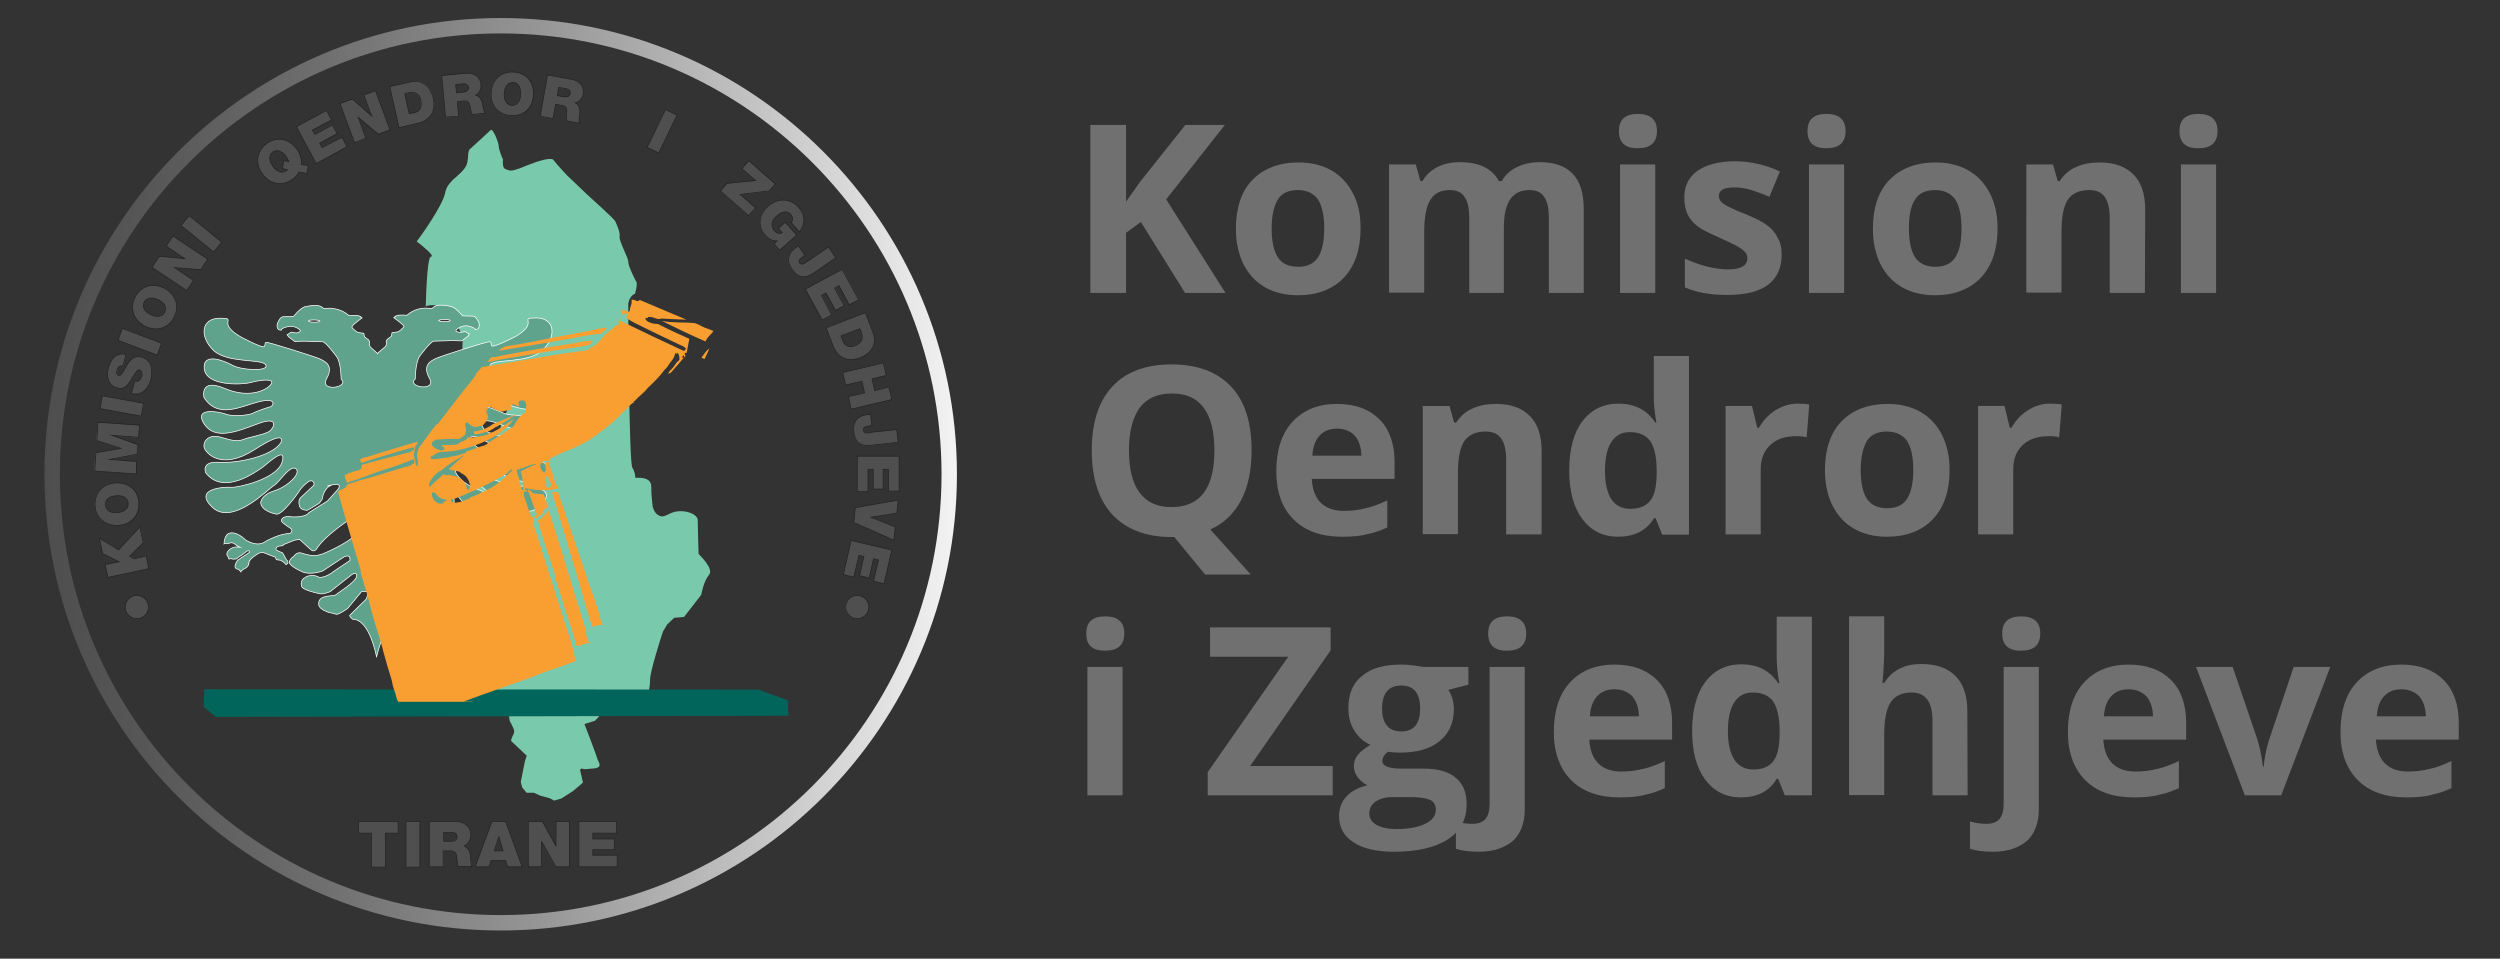 <?xml version="1.0" encoding="utf-8"?>
<!-- Generator: Adobe Illustrator 23.1.0, SVG Export Plug-In . SVG Version: 6.00 Build 0)  -->
<svg version="1.1" id="Layer_1" xmlns="http://www.w3.org/2000/svg" xmlns:xlink="http://www.w3.org/1999/xlink" x="0px" y="0px"
	 viewBox="0 0 860.3 329.9" style="enable-background:new 0 0 860.3 329.9;" xml:space="preserve">
<rect x="0" y="0" width="860.3" height="329.9" fill="#333333" stroke="none"/>
<style type="text/css">
	.st0{fill:#707070;}
	.st1{clip-path:url(#SVGID_2_);}
	.st2{clip-path:url(#SVGID_6_);fill:url(#SVGID_7_);}
	.st3{fill:#79C9AC;}
	.st4{fill:#02655B;}
	.st5{fill:#60A38D;}
	.st6{fill:none;stroke:#FFFFFF;stroke-width:0.25;stroke-miterlimit:10;}
	.st7{fill:#F99F32;}
	.st8{clip-path:url(#SVGID_9_);}
	.st9{fill:#4F4F4F;}
	.st10{clip-path:url(#SVGID_14_);fill:#4F4F4F;}
	.st11{fill:none;stroke:#231F20;stroke-width:0.25;stroke-miterlimit:10;}
</style>
<g>
	<path class="st0" d="M421.7,100.8h-13.9l-15.2-24.4l-5.1,3.7v20.7h-12.3V43h12.3v26.4l4.8-6.8L407.9,43h13.6l-20.2,25.6
		L421.7,100.8z"/>
	<path class="st0" d="M468.2,78.6c0,7.2-1.9,12.8-5.7,16.9c-3.8,4-9.1,6.1-15.9,6.1c-4.2,0-8-0.9-11.2-2.7c-3.3-1.9-5.7-4.5-7.5-8
		c-1.7-3.5-2.6-7.5-2.6-12.2c0-7.2,1.9-12.9,5.7-16.8c3.8-3.9,9.1-6,15.9-6c4.2,0,8,0.9,11.2,2.7c3.3,1.9,5.7,4.5,7.5,8
		C467.4,69.9,468.2,73.9,468.2,78.6z M437.6,78.6c0,4.4,0.7,7.7,2.1,9.9s3.8,3.3,7,3.3c3.2,0,5.5-1.1,6.9-3.3
		c1.4-2.2,2.1-5.6,2.1-9.9s-0.7-7.6-2.1-9.9c-1.5-2.1-3.8-3.3-7-3.3c-3.2,0-5.6,1.1-6.9,3.3C438.4,70.9,437.6,74.2,437.6,78.6z"/>
	<path class="st0" d="M517.7,100.8h-12.1V75c0-3.2-0.5-5.6-1.6-7.2c-1-1.6-2.7-2.4-5.1-2.4c-3.1,0-5.3,1.1-6.7,3.4
		c-1.4,2.2-2.1,6-2.1,11.1v20.8h-12.1V56.6h9.2l1.6,5.7h0.7c1.2-2.1,2.9-3.6,5.1-4.8c2.2-1.1,4.8-1.7,7.7-1.7
		c6.6,0,11.1,2.1,13.5,6.5h1c1.2-2.1,2.9-3.7,5.2-4.8c2.3-1.1,4.9-1.7,7.8-1.7c5,0,8.8,1.3,11.3,3.9c2.6,2.6,3.9,6.7,3.9,12.3v28.8
		H533V75c0-3.2-0.5-5.6-1.6-7.2c-1-1.6-2.7-2.4-5.1-2.4c-2.9,0-5.1,1-6.6,3.2c-1.5,2.1-2.2,5.5-2.2,10v22.2L517.7,100.8L517.7,100.8
		z"/>
	<path class="st0" d="M557.1,45.1c0-3.9,2.1-5.9,6.5-5.9s6.6,2,6.6,5.9c0,1.9-0.5,3.3-1.6,4.4c-1.1,1-2.7,1.5-4.9,1.5
		C559.3,51.1,557.1,49.1,557.1,45.1z M569.6,100.8h-12.1V56.6h12.1V100.8z"/>
	<path class="st0" d="M613.1,87.6c0,4.5-1.5,8-4.7,10.4c-3.2,2.4-7.9,3.5-14.1,3.5c-3.2,0-5.9-0.3-8.2-0.7c-2.2-0.4-4.4-1.1-6.3-1.9
		V89c2.2,1,4.8,2,7.5,2.7c2.8,0.7,5.3,1,7.4,1c4.4,0,6.6-1.3,6.6-3.8c0-0.9-0.3-1.7-0.9-2.3c-0.6-0.6-1.5-1.3-3-2.1
		c-1.5-0.8-3.3-1.6-5.7-2.7c-3.4-1.5-5.9-2.7-7.5-3.9c-1.6-1.2-2.7-2.6-3.5-4.2c-0.7-1.5-1.1-3.5-1.1-5.8c0-3.9,1.5-6.9,4.5-9.1
		c3-2.1,7.4-3.3,12.9-3.3c5.3,0,10.5,1.2,15.5,3.5l-3.6,8.7c-2.2-0.9-4.3-1.7-6.2-2.3c-1.9-0.6-3.9-0.9-5.9-0.9
		c-3.5,0-5.3,0.9-5.3,2.9c0,1.1,0.6,2.1,1.7,2.8c1.1,0.8,3.7,2,7.5,3.5c3.4,1.4,6,2.7,7.5,3.9c1.6,1.2,2.8,2.6,3.5,4.2
		C612.8,83.5,613.1,85.4,613.1,87.6z"/>
	<path class="st0" d="M622,45.1c0-3.9,2.1-5.9,6.5-5.9c4.4,0,6.6,2,6.6,5.9c0,1.9-0.5,3.3-1.6,4.4c-1.1,1-2.7,1.5-4.9,1.5
		C624.2,51.1,622,49.1,622,45.1z M634.6,100.8h-12.1V56.6h12.1V100.8z"/>
	<path class="st0" d="M687.4,78.6c0,7.2-1.9,12.8-5.7,16.9c-3.8,4-9.1,6.1-15.9,6.1c-4.2,0-8-0.9-11.2-2.7c-3.3-1.9-5.7-4.5-7.5-8
		c-1.7-3.5-2.6-7.5-2.6-12.2c0-7.2,1.9-12.9,5.7-16.8c3.8-3.9,9.1-6,15.9-6c4.2,0,8,0.9,11.2,2.7c3.3,1.9,5.7,4.5,7.5,8
		C686.5,69.9,687.4,73.9,687.4,78.6z M656.9,78.6c0,4.4,0.7,7.7,2.1,9.9c1.5,2.2,3.8,3.3,7,3.3c3.2,0,5.5-1.1,6.9-3.3
		c1.4-2.2,2.1-5.6,2.1-9.9s-0.7-7.6-2.1-9.9c-1.5-2.1-3.8-3.3-7-3.3c-3.2,0-5.6,1.1-6.9,3.3C657.5,70.9,656.9,74.2,656.9,78.6z"/>
	<path class="st0" d="M738.1,100.8h-12.1V75c0-3.2-0.6-5.6-1.7-7.2c-1.1-1.6-2.9-2.4-5.4-2.4c-3.3,0-5.8,1.1-7.3,3.3
		c-1.5,2.2-2.2,6-2.2,11.2v20.8h-12.1V56.6h9.2l1.6,5.7h0.7c1.4-2.1,3.2-3.8,5.6-4.8c2.3-1.1,5.1-1.6,8.1-1.6c5.1,0,9,1.4,11.7,4.2
		c2.7,2.7,4,6.8,4,12L738.1,100.8L738.1,100.8z"/>
	<path class="st0" d="M750,45.1c0-3.9,2.1-5.9,6.5-5.9s6.6,2,6.6,5.9c0,1.9-0.5,3.3-1.6,4.4c-1.1,1-2.7,1.5-4.9,1.5
		C752.2,51.1,750,49.1,750,45.1z M762.6,100.8h-12.1V56.6h12.1V100.8z"/>
	<path class="st0" d="M430.7,155c0,6.8-1.2,12.5-3.6,17.1c-2.4,4.6-5.9,8-10.6,10.1l13.9,15.5h-15.7l-10.6-12.9h-0.9
		c-8.8,0-15.6-2.6-20.4-7.7c-4.7-5.1-7.1-12.5-7.1-22.1c0-9.6,2.4-17,7.1-22c4.7-5.1,11.6-7.6,20.4-7.6c8.9,0,15.7,2.6,20.4,7.6
		C428.4,138,430.7,145.4,430.7,155z M388.5,155c0,6.4,1.2,11.3,3.7,14.6c2.5,3.3,6.1,4.9,11,4.9c9.8,0,14.7-6.5,14.7-19.5
		c0-13-4.9-19.6-14.6-19.6c-4.9,0-8.6,1.6-11.1,4.9C389.8,143.6,388.5,148.5,388.5,155z"/>
	<path class="st0" d="M461.8,184.7c-7.1,0-12.7-2-16.6-5.9c-4-3.9-6-9.5-6-16.6c0-7.4,1.9-13.1,5.6-17.1c3.7-4,8.8-6.1,15.3-6.1
		c6.3,0,11.1,1.8,14.6,5.3c3.5,3.5,5.2,8.5,5.2,14.7v5.8h-28.5c0.2,3.4,1.1,6.1,3,8.1c1.9,1.9,4.5,2.9,8,2.9c2.7,0,5.1-0.3,7.5-0.9
		c2.4-0.5,4.9-1.5,7.5-2.7v9.3c-2.1,1-4.4,1.8-6.8,2.3C468.1,184.5,465.2,184.7,461.8,184.7z M460.1,147.5c-2.6,0-4.5,0.8-6,2.4
		c-1.5,1.6-2.3,3.9-2.5,6.9h16.9c-0.1-3-0.9-5.3-2.3-6.9C464.6,148.3,462.6,147.5,460.1,147.5z"/>
	<path class="st0" d="M530.4,183.9h-12.1v-25.8c0-3.2-0.6-5.6-1.7-7.2c-1.1-1.6-2.9-2.4-5.4-2.4c-3.3,0-5.8,1.1-7.3,3.3
		c-1.5,2.2-2.2,6-2.2,11.2v20.8h-12.1v-44.1h9.2l1.6,5.7h0.7c1.4-2.1,3.2-3.8,5.6-4.8c2.3-1.1,5.1-1.6,8.1-1.6c5.1,0,9,1.4,11.7,4.2
		c2.7,2.7,4,6.8,4,12V183.9z"/>
	<path class="st0" d="M556.8,184.7c-5.2,0-9.3-2.1-12.3-6.1c-3-4-4.5-9.6-4.5-16.7c0-7.2,1.5-12.9,4.5-16.9s7.2-6.1,12.4-6.1
		c5.6,0,9.8,2.1,12.7,6.5h0.4c-0.6-3.3-0.9-6.3-0.9-8.8v-14.1h12.1v61.5H572l-2.3-5.7h-0.5C566.6,182.6,562.4,184.7,556.8,184.7z
		 M561,175.1c3.1,0,5.3-0.9,6.8-2.7c1.5-1.8,2.2-4.8,2.3-9.1V162c0-4.7-0.8-8.1-2.2-10.2c-1.5-2.1-3.9-3.1-7.1-3.1
		c-2.7,0-4.8,1.1-6.3,3.4c-1.5,2.3-2.2,5.6-2.2,9.9c0,4.4,0.8,7.6,2.2,9.8C556,174,558.2,175.1,561,175.1z"/>
	<path class="st0" d="M618.6,138.9c1.6,0,3,0.1,4,0.3l-0.9,11.3c-0.9-0.3-2.1-0.4-3.5-0.4c-3.9,0-6.9,1-9,3c-2.1,2-3.3,4.7-3.3,8.3
		v22.5h-12.1v-44.2h9.1l1.8,7.5h0.6c1.4-2.5,3.3-4.5,5.6-6C613.4,139.7,615.9,138.9,618.6,138.9z"/>
	<path class="st0" d="M670.9,161.7c0,7.2-1.9,12.8-5.7,16.9c-3.8,4-9.1,6.1-15.9,6.1c-4.2,0-8-0.9-11.2-2.7c-3.3-1.9-5.7-4.5-7.5-8
		c-1.7-3.5-2.6-7.5-2.6-12.2c0-7.2,1.9-12.9,5.7-16.8c3.8-3.9,9.1-6,15.9-6c4.2,0,8,0.9,11.2,2.7c3.3,1.9,5.7,4.5,7.5,8
		C670,153.1,670.9,157.1,670.9,161.7z M640.3,161.7c0,4.4,0.7,7.7,2.1,9.9c1.5,2.2,3.8,3.3,7,3.3c3.2,0,5.5-1.1,6.9-3.3
		c1.4-2.2,2.1-5.6,2.1-9.9c0-4.4-0.7-7.6-2.1-9.9c-1.5-2.1-3.8-3.3-7-3.3c-3.2,0-5.6,1.1-6.9,3.3
		C641.1,154.1,640.3,157.4,640.3,161.7z"/>
	<path class="st0" d="M705.5,138.9c1.6,0,3,0.1,4,0.3l-0.9,11.3c-0.9-0.3-2.1-0.4-3.5-0.4c-3.9,0-6.9,1-9,3c-2.1,2-3.3,4.7-3.3,8.3
		v22.5h-12.1v-44.2h9.1l1.8,7.5h0.6c1.4-2.5,3.3-4.5,5.6-6C700.2,139.7,702.7,138.9,705.5,138.9z"/>
	<path class="st0" d="M373.8,218c0-3.9,2.1-5.9,6.5-5.9c4.4,0,6.6,2,6.6,5.9c0,1.9-0.5,3.3-1.6,4.4c-1.1,1-2.7,1.5-4.9,1.5
		C375.9,224,373.8,222,373.8,218z M386.3,273.7h-12.1v-44.2h12.1V273.7z"/>
	<path class="st0" d="M458.6,273.7h-43v-8l27.7-39.7h-26.9v-10.1h41.5v7.9l-27.7,39.8h28.4V273.7z"/>
	<path class="st0" d="M505.3,229.5v6.1l-6.9,1.8c1.3,2,1.9,4.2,1.9,6.6c0,4.7-1.6,8.4-5,11.1c-3.3,2.7-7.9,3.9-13.8,3.9l-2.1-0.1
		l-1.8-0.2c-1.2,0.9-1.9,2-1.9,3.2c0,1.7,2.2,2.6,6.6,2.6h7.5c4.9,0,8.6,1,11.1,3.1c2.6,2.1,3.8,5.1,3.8,9.2c0,5.1-2.1,9.2-6.4,12
		c-4.3,2.8-10.5,4.3-18.5,4.3c-6.2,0-10.9-1.1-14.1-3.3c-3.3-2.1-4.9-5.1-4.9-9c0-2.7,0.9-4.9,2.5-6.7c1.6-1.8,4.1-3.1,7.3-3.9
		c-1.2-0.5-2.3-1.4-3.3-2.6c-0.9-1.2-1.4-2.5-1.4-3.8c0-1.7,0.5-3.1,1.5-4.2c0.9-1.1,2.4-2.2,4.2-3.3c-2.3-1-4.1-2.6-5.5-4.8
		c-1.4-2.2-2.1-4.8-2.1-7.8c0-4.8,1.5-8.6,4.7-11.1c3.2-2.7,7.6-3.9,13.5-3.9c1.2,0,2.7,0.1,4.4,0.3c1.7,0.3,2.7,0.4,3.3,0.5
		L505.3,229.5L505.3,229.5L505.3,229.5z M471.2,279.9c0,1.6,0.8,3,2.4,3.9s3.9,1.5,6.7,1.5c4.3,0,7.7-0.6,10.1-1.8
		c2.5-1.2,3.7-2.8,3.7-4.9c0-1.6-0.7-2.8-2.1-3.4c-1.5-0.6-3.7-0.9-6.7-0.9H479c-2.2,0-4,0.5-5.6,1.5
		C472,276.8,471.2,278.2,471.2,279.9z M475.6,243.9c0,2.4,0.5,4.3,1.6,5.7s2.7,2.1,5,2.1c2.2,0,3.9-0.7,5-2.1c1-1.4,1.5-3.3,1.5-5.7
		c0-5.3-2.1-8-6.5-8C477.8,235.9,475.6,238.6,475.6,243.9z"/>
	<path class="st0" d="M509,293.1c-3.1,0-5.7-0.3-8-1v-9.4c1.9,0.5,3.7,0.8,5.7,0.8c2.1,0,3.5-0.6,4.5-1.7c0.9-1.1,1.4-2.8,1.4-5.1
		v-47.2h12.1v49c0,4.7-1.4,8.3-4,10.8C517.9,291.7,514,293.1,509,293.1z M512.1,218c0-3.9,2.1-5.9,6.5-5.9c4.4,0,6.6,2,6.6,5.9
		c0,1.9-0.5,3.3-1.6,4.4c-1.1,1-2.7,1.5-4.9,1.5C514.3,224,512.1,222,512.1,218z"/>
	<path class="st0" d="M557.3,274.4c-7.1,0-12.7-2-16.6-5.9s-6-9.5-6-16.6c0-7.4,1.9-13.1,5.6-17.1c3.7-4,8.8-6.1,15.3-6.1
		c6.3,0,11.1,1.8,14.6,5.3c3.5,3.5,5.2,8.5,5.2,14.7v5.8h-28.5c0.2,3.4,1.1,6.1,3,8.1c1.9,1.9,4.5,2.9,8,2.9c2.7,0,5.1-0.3,7.5-0.9
		c2.4-0.5,4.9-1.5,7.5-2.7v9.3c-2.1,1-4.4,1.8-6.8,2.3C563.6,274.2,560.7,274.4,557.3,274.4z M555.6,237.2c-2.6,0-4.5,0.8-6,2.4
		c-1.5,1.6-2.3,3.9-2.5,6.9H564c-0.1-3-0.9-5.3-2.3-6.9C560.2,238.1,558.2,237.2,555.6,237.2z"/>
	<path class="st0" d="M599.1,274.4c-5.2,0-9.3-2.1-12.3-6.1c-3-4-4.5-9.6-4.5-16.7c0-7.2,1.5-12.9,4.5-16.9s7.2-6.1,12.4-6.1
		c5.6,0,9.8,2.1,12.7,6.5h0.4c-0.6-3.3-0.9-6.3-0.9-8.8v-14.1h12.1v61.5h-9.3l-2.3-5.7h-0.5C608.9,272.3,604.7,274.4,599.1,274.4z
		 M603.3,264.8c3.1,0,5.3-0.9,6.8-2.7c1.5-1.8,2.2-4.8,2.3-9.1v-1.4c0-4.7-0.8-8.1-2.2-10.2c-1.5-2.1-3.9-3.1-7.1-3.1
		c-2.7,0-4.8,1.1-6.3,3.4c-1.5,2.3-2.2,5.6-2.2,9.9s0.8,7.6,2.2,9.8C598.4,263.7,600.5,264.8,603.3,264.8z"/>
	<path class="st0" d="M677.1,273.7H665v-25.8c0-6.3-2.4-9.6-7.1-9.6c-3.3,0-5.8,1.1-7.3,3.4c-1.5,2.3-2.2,6-2.2,11.1v20.8h-12.1
		v-61.5h12.1v12.5c0,0.9-0.1,3.3-0.3,6.9l-0.3,3.5h0.6c2.7-4.3,6.9-6.5,12.8-6.5c5.2,0,9.1,1.4,11.8,4.2c2.7,2.8,4,6.8,4,12
		L677.1,273.7L677.1,273.7z"/>
	<path class="st0" d="M685.9,293.1c-3.1,0-5.7-0.3-8-1v-9.4c1.9,0.5,3.7,0.8,5.7,0.8c2.1,0,3.5-0.6,4.5-1.7c0.9-1.1,1.4-2.8,1.4-5.1
		v-47.2h12.1v49c0,4.7-1.4,8.3-4,10.8C694.8,291.7,690.9,293.1,685.9,293.1z M689,218c0-3.9,2.1-5.9,6.5-5.9c4.4,0,6.6,2,6.6,5.9
		c0,1.9-0.5,3.3-1.6,4.4c-1.1,1-2.7,1.5-4.9,1.5C691.2,224,689,222,689,218z"/>
	<path class="st0" d="M734.2,274.4c-7.1,0-12.7-2-16.6-5.9s-6-9.5-6-16.6c0-7.4,1.9-13.1,5.6-17.1c3.7-4,8.8-6.1,15.3-6.1
		c6.3,0,11.1,1.8,14.6,5.3c3.5,3.5,5.2,8.5,5.2,14.7v5.8h-28.5c0.2,3.4,1.1,6.1,3,8.1c1.9,1.9,4.5,2.9,8,2.9c2.7,0,5.1-0.3,7.5-0.9
		c2.4-0.5,4.9-1.5,7.5-2.7v9.3c-2.1,1-4.4,1.8-6.8,2.3C740.5,274.2,737.6,274.4,734.2,274.4z M732.5,237.2c-2.6,0-4.5,0.8-6,2.4
		c-1.5,1.6-2.3,3.9-2.5,6.9h16.9c-0.1-3-0.9-5.3-2.3-6.9C737.1,238.1,735.1,237.2,732.5,237.2z"/>
	<path class="st0" d="M772.5,273.7l-16.8-44.2h12.6l8.6,25.2c0.9,3.2,1.5,6.2,1.8,9.1h0.3c0.2-2.5,0.7-5.6,1.8-9.1l8.5-25.2h12.6
		L785,273.7H772.5z"/>
	<path class="st0" d="M828,274.4c-7.1,0-12.7-2-16.6-5.9s-6-9.5-6-16.6c0-7.4,1.9-13.1,5.6-17.1c3.7-4,8.8-6.1,15.3-6.1
		c6.3,0,11.1,1.8,14.6,5.3c3.5,3.5,5.2,8.5,5.2,14.7v5.8h-28.5c0.2,3.4,1.1,6.1,3,8.1c1.9,1.9,4.5,2.9,8,2.9c2.7,0,5.1-0.3,7.5-0.9
		c2.4-0.5,4.9-1.5,7.5-2.7v9.3c-2.1,1-4.4,1.8-6.8,2.3C834.4,274.2,831.5,274.4,828,274.4z M826.4,237.2c-2.6,0-4.5,0.8-6,2.4
		c-1.5,1.6-2.3,3.9-2.5,6.9h16.9c-0.1-3-0.9-5.3-2.3-6.9C831,238.1,828.9,237.2,826.4,237.2z"/>
</g>
<g>
	<g>
		<g>
			<g>
				<defs>
					<path id="SVGID_1_" d="M20.4,164.4C20.4,248.2,88.3,316,172,316s151.6-67.9,151.6-151.6S255.7,12.8,172,12.8
						S20.4,80.7,20.4,164.4"/>
				</defs>
				<clipPath id="SVGID_2_">
					<use xlink:href="#SVGID_1_"  style="overflow:visible;"/>
				</clipPath>
				<g class="st1">
					<g>
						<g>
							<g>
								<defs>
									<rect id="SVGID_3_" x="20.4" y="12.9" width="303.2" height="303.2"/>
								</defs>
								<clipPath id="SVGID_4_">
									<use xlink:href="#SVGID_3_"  style="overflow:visible;"/>
								</clipPath>
							</g>
						</g>
					</g>
				</g>
			</g>
		</g>
	</g>
	<g>
		<g>
			<g>
				<defs>
					<path id="SVGID_5_" d="M20.6,163.2c0-83.8,67.9-151.7,151.7-151.7S324,79.5,324,163.2c0,83.8-67.9,151.7-151.7,151.7
						S20.6,247,20.6,163.2 M15.3,163.2c0,86.7,70.3,157,157,157s157-70.3,157-157s-70.3-157-157-157S15.3,76.5,15.3,163.2"/>
				</defs>
				<clipPath id="SVGID_6_">
					<use xlink:href="#SVGID_5_"  style="overflow:visible;"/>
				</clipPath>
				
					<linearGradient id="SVGID_7_" gradientUnits="userSpaceOnUse" x1="1296.892" y1="579.132" x2="1299.218" y2="579.132" gradientTransform="matrix(135.002 0 0 -135.002 -175067.719 78347.133)">
					<stop  offset="0" style="stop-color:#4E4E4E"/>
					<stop  offset="0.117" style="stop-color:#575757"/>
					<stop  offset="0.306" style="stop-color:#6F6F6F"/>
					<stop  offset="0.543" style="stop-color:#969696"/>
					<stop  offset="0.818" style="stop-color:#CBCBCB"/>
					<stop  offset="1" style="stop-color:#F3F3F3"/>
				</linearGradient>
				<rect x="15.3" y="6.2" class="st2" width="314" height="314"/>
			</g>
		</g>
	</g>
	<g>
		<path class="st3" d="M169.1,44.7l-0.3,0.1c-1.1,1.1-4.5,4.1-6.3,5.8c-1.3,1-1.3,1.5-1.4,2.8c0,0.6-0.1,1.4-0.3,2.5
			c-0.3,1.7-1.8,3.2-3.4,4.6c-1.9,1.6-3.8,3.4-4.2,5.8c-0.8,4.4-8.7,15.4-9.8,16.8c0.3,0.3,1.5,1.1,2.6,2.1c2.7,2.3,2.6,2.7,2.6,2.9
			c-0.1,0.1-0.2,0.3-0.4,0.3c-0.9,0-1.5,8.8-1.7,17c0.8-0.3,1.5-0.4,2.3-0.4c1.8,0,3.5,0.8,5.2,2.4c3.4,3.3,5.6,9.2,5.3,9.9
			c-0.3,0.7-0.3,5.1,0.4,6.4c0.1,0.2,0.2,0.3,0.3,0.3c1.1,0.3,14.9,10.6,16.5,11.8l0.1,0.1l-0.1,0.2L155,191.3l10.4,47.5l5.7,6.7
			h2.7c1,0,1.5,0.8,1.5,2.1c0,0.3,0.3,0.9,0.7,1.6c0.3,0.7,0.8,1.5,0.9,2.2c0.2,0.7-0.3,1.5-0.6,2.1c-0.3,0.8-0.6,1.3-0.3,1.6
			c0.8,0.8,5.2,4.9,5.2,4.9l0.1,0.1l-0.1,0.1l-0.6,1.9l-0.6,3l-0.8,4l0.5,1.9l1.5,1.8h2.4h0.1l2.2,1l3.3,0.9l1.5,0.8l2.7-0.8h-0.1
			l3.9-2.5l1.9-1.6l1.5-1.3l-1-4.4l-0.1-0.2l0.2,0.2v-0.2h0.2v-0.2h-0.3h0.2h0.2l1.5,0.2l1.9-0.2c1.5,0,2.5-0.3,2.8-0.8
			s0-1.2-0.3-1.8c-0.2-0.3-0.3-0.5-0.3-0.7c-0.3-1.1-4.3-11.7-4.4-11.8l-0.1-0.2l0.2-0.1l3.5-1.1l1.9-2.1l1.6-2.8l0.1-0.1h0.1
			l1.9-0.3h0.1h0.1l2.4,1l1.9,0.3l3.2-0.3l3.2-1.3l1.6-3.3c0,0,0.8-2.2,0.8-5.2s4.2-15.9,4.4-16.5l1.6-2.7h0.1l2.1-2v-0.1h0.1
			l3.4-0.3l2.1-2.7l3.8-4.9c0.1-0.5,0.9-4.8,2.7-6.9c1.8-2.1-3.5-7-3.5-7.1l-0.1-0.1v-0.1c0-0.1-0.3-8.8-0.3-11.5
			c0-0.8-0.6-1.5-1.6-2.1c-1.1-0.6-2.6-1-4.2-1c-1.5,0-2.9,0.3-4.3,1.1c-0.8,0.4-1.5,0.7-2.2,0.7c-0.3,0-0.8-0.1-1-0.3
			c-1.7-0.7-2.2-3-2.2-3.1c0,0-0.5-3.6-0.5-7.1c0-0.7-0.3-1.3-0.8-1.8c-1-0.9-2.7-1-3.8-1h-0.7h-0.2v-0.3c0,0,0-1.6-1-3.2
			c-1.1-1.6-1.4-50.1-1.4-55.6v-0.9c0-0.1,0.3-1.4,0.9-2.2c0.5-0.7,1.1-1,1.4-1.1c0.3-0.9,0.9-3.4,0.5-4.1l-0.3-0.5
			c-0.8-1.6-2.5-5-2.5-6.4c0-0.8-0.8-2.5-1.5-4.1c-0.9-2-1.6-3.9-1.5-4.6c0.3-1.1-0.7-3.6-1.5-5.3c-0.5-0.9-7.3-7-9.8-9.3l-6.3-6
			c-0.1,0-3.9-4.1-5.2-5.8c-0.3-0.3-0.6-0.3-1.2-0.3c-2.5,0-7.6,2.1-10,3.1l-0.9,0.3c-1.1,0.4-1.8,0.6-2.5,0.6s-1.2-0.3-1.6-0.4
			c-0.2-0.1-0.3-0.2-0.4-0.2c-0.9-0.3-0.8-2.6-0.7-3.2c-0.2-0.4-1.5-3.3-1.5-4.9C171.5,49,170,45,169.1,44.7"/>
		<polygon class="st4" points="70.3,237.2 70.1,243.2 74.2,246.7 271.3,246.3 271.1,241 261,237.3 		"/>
		<path class="st5" d="M183.8,150.4c-4.6,1.4-6,1.4-7.6,0.7c-1.7-0.7-7-1.5-8.8-2.7c-1.8-1.1-3.6-5.5,3.8-2.7c7.4,2.7,15,5.8,18.6,0
			s-4.9-4.4-7.5-3.3c-2.5,1-8,0.4-9.2-0.3c-1.3-0.7-5.2-2.1-6-2.2c-0.9-0.2-2.7-3.3,3.6-1.8s14.3,6.2,19.2-1.4c0,0,1.8-6.9-7.1-3.1
			c-8.9,3.8-15,0.2-16-1.7c-0.9-1.8,3.6-1.3,7-0.4c3.3,0.9,15.5,1.3,16.1-4.6c0.7-5.9-6.8-2.9-9.7-1.3c-2.9,1.7-12.3,2.2-11.5,0
			c0.9-2.2,13.1-0.4,18-5.1c4.9-4.6,4.4-11.1-2.2-11.1c-6.5,0,1.5,1.3-7.1,6.4c0,0-7.7,4-8.2,3.2c-0.4-0.9,0-1.3-0.7-1.4
			c-0.7-0.2-17.3,5.1-18.6,5.8c-1.3,0.7-4.8,2-2.1,6.8c2.7,4.7-8.1,3-4.9,0.2c0,0,0-5.5,1.5-7.8c0,0,3.8-5.2,4.9-5.2l6.5-0.2
			l3.1,0.1l2.1-1.6l0.5-0.7l-1.4-0.9l-1.8,0.3c0,0-1.2-0.2-1.4-0.5s1.3-1.8,3.7-1.8c0,0,2.1,0.3,2.9,1.1v0.2c0,0,1.7,0.3,1.4-2.1
			c0,0-0.9-2.5-2.1-2.5l-3.6-0.1c0,0-2.7-3.3-4.3-3.3c0,0-3.5-0.9-5.3,0l-1,0.8c0,0-2.4-0.3-3.1-0.1c0,0-2.9,0.1-5.5,2.4
			c0,0-2.7-0.3-3.7,0.2s0,0.1,0,0.1l-0.8,0.5c0,0,3.8,2.7,3.5,3.1c-0.3,0.5-1.9,1.9-2.1,1.8l-2,0.3l-0.2,1.2l-1.5,1.1l-0.3,0.7
			l0.1,0.9l-0.3,0.8l-2.7,2.3v0.2l-2.6-2.3l-0.3-0.8l0.1-0.9l-0.3-0.7l-1.5-1.1l-0.2-1.2l-2-0.3c-0.3,0-1.9-1.3-2.1-1.8
			c-0.3-0.5,3.5-3.2,3.5-3.2l-0.8-0.5c0,0,1,0.4,0-0.1c-1.1-0.5-3.7-0.2-3.7-0.2c-2.6-2.3-5.5-2.4-5.5-2.4c-0.8-0.3-3.1,0-3.1,0
			l-1-0.7c-1.7-0.9-5.2,0-5.2,0c-1.6,0-4.3,3.4-4.3,3.4l-3.6,0.1c-1.1,0-2,2.5-2,2.5c-0.4,2.4,1.4,2.1,1.4,2.1v-0.2
			c0.9-0.9,2.9-1.1,2.9-1.1c2.5-0.1,3.9,1.5,3.7,1.7c-0.2,0.3-1.4,0.6-1.4,0.6l-1.8-0.3l-1.4,0.9l0.5,0.7l2.1,1.6l3.1-0.1l6.5,0.2
			c1.1,0,4.9,5.2,4.9,5.2c1.5,2.2,1.5,7.7,1.5,7.7c3.1,2.8-7.6,4.6-5-0.2c2.7-4.8-0.9-6-2.1-6.7c-1.3-0.7-17.9-5.9-18.6-5.8
			s-0.3,0.6-0.7,1.4c-0.4,0.9-8.2-3.3-8.2-3.3c-8.7-5.1-0.6-6.4-7.1-6.4c-6.6,0-7.1,6.4-2.2,11.1c4.9,4.6,17.2,2.7,18,5.1
			c0.9,2.2-8.5,1.7-11.5,0c-2.9-1.6-10.4-4.6-9.7,1.3c0.8,5.9,12.8,5.5,16.1,4.6c3.3-0.9,8-1.4,7,0.4c-0.9,1.8-7,5.5-16,1.7
			c-8.9-3.8-7.2,3.1-7.2,3.1c4.9,7.6,12.9,2.9,19.1,1.4c6.4-1.5,4.6,1.7,3.7,1.8c-0.9,0.2-4.7,1.5-6,2.2s-6.8,1.3-9.3,0.3
			c-2.6-0.9-11.1-2.4-7.5,3.3c3.7,5.8,11.2,2.8,18.6,0s5.6,1.5,3.8,2.7c-1.8,1.1-7.1,2-8.8,2.7c-1.7,0.7-3.1,0.7-7.7-0.7
			s-6.2,1.7-5.9,3.3c0.3,1.7,5.5,8.5,17.3,1c11.8-7.6,9.1-2.4,9.1-2.4c-3.1,4.7-15,7.1-21.3,6.7c-6.3-0.4-4.5,3.6-4.5,3.6
			c6.3,8.2,17.9-0.9,19.3-1.7c1.4-0.9,8.7-8.1,7-2.1c-1.6,6-15.5,9-17.6,8.8s-13.3,0.3-6.4,6.9c6.9,6.5,19.3-6.4,21.1-7.5
			c1.8-0.9,5.6-7.3,7.6-5.8s-2.8,6.2-7.4,7.6c-4.6,1.4-4.7,4.1-4.7,4.1c0.4,3.1,5.3,3.9,5.3,3.9c2,0.7,7.8-7.6,7.8-7.6
			c1-1.9,3.5-3.7,3.5-3.7c2.2-0.7,1.7,1.4,1.7,1.4l-4.6,4.3c-1,0.9-0.3,3-0.3,3c0.5,1.4,2.7,1.3,2.7,1.3c0.1,0,4-2.4,4-2.4
			c0.3-0.2,1.1-1.5,1.1-1.5c0.6-4.1,3.3-4.8,3.3-4.8s-3.3,0.7-0.1,0c4.3-0.9,2.1,1.6,2.1,1.6l-3.5,3.9l-6.4,4
			c-0.9,1.4-3.9,1.5-5.5,1.5c-0.2,0-0.4-0.1-0.9-0.1c-2.4-0.3-3.1,0.8-3.1,1.4c0,0.6,3.3,2.7,3.3,2.7c0.9,0.8-0.3,1.7-0.3,1.7
			c-3.5-0.1-8.4,2.7-8.4,2.7c-2.8,2.2-6.9-0.4-7-0.6c-0.2-0.2-2.8-2.7-5.1-2.3c-2.2,0.3-2.2,3.7-2.2,3.7c0.1-0.2,0.9,0,0.9,0
			c0.4,0,1.4-0.3,1.4-0.3c0.4-0.2,1.3,0.3,1.3,0.3c0.1,0.3,1.8,1.2,1.8,1.2c-2.5-0.5-3.8,1.1-3.8,1.1c-1.3,1.3-0.2,2.2-0.2,2.2
			l0.3,0.8l0.7-0.2c0.3,0.3,1.4,0.2,1.4,0.2l0.5-0.1l0.8-0.7l0.9-0.5l1.8-1.4c1.1-0.6,0.9,0.4,0.9,0.4l-3.9,2.6l-0.5,0.6
			c-1.5,2.7,0.7,2.6,0.7,2.6l0.8,0.9l0.1-0.3l0.9-0.7c1.9-0.7,1.8-2.3,1.8-2.3s-0.3,1.5-0.1,0.1c0.3-1.5,3.6-3.3,3.6-3.3l1.2-0.2
			l1.2,0.4l0.9,0.4l2.2,0.8l0.4,0.9l1.5,0.2l1.3,0.9l0.5,0.6l0.3-0.2l0.3-0.2l0.1-0.3l-0.1-0.5l-0.3-0.3l-0.2-0.3l-0.4-0.7l-0.8-1.5
			l-2-0.9c-0.9-0.4,0.2-1.3,0.2-1.3l0.6-0.2l1.2-0.1l0.3-0.4l3.7-1.5l1.8-0.3c0,0,3.5,3.3,4.2,3.8s1.5-0.3,1.5-0.3
			c3-4.9,11.5-10.3,11.5-10.3c4.7-1.6,3.9,2.1,3.9,2.1c-0.5,1.6-2.1,3.2-2.1,3.2c-2,2.7-10.8,6.4-10.8,6.4s-0.8,0.3-2,0.6
			c-1.9,0.5-5.6-0.8-5.6-0.8c-1.5-0.5-2.6,1.1-2.6,1.1c-2,1.5-1.5,2.4-1.5,2.4c0.9,1.5,4.5,3,4.5,3c2.7,1.2,6.9-0.3,6.9-0.3l7.6-5
			c2.3-0.8,1.8,1.4,1.8,1.4l-5.4,3.6c-2.9,2.4-5.1,2.2-5.1,2.2c-2.1-1.3-4.4-0.3-4.4-0.3l-1.1,0.7c-1.3,1.3-0.5,2.9-0.5,2.9
			c0.7,1.2,6.1,2.3,6.1,2.3c1.3,0.3,3.6-0.7,3.6-0.7l7.5-5.9c2-1.2,1.6,0.7,1.6,0.7c-0.3,1.9-6.7,5.8-7.2,6.3
			c-0.5,0.4-2.7,0.2-4.2,0.8c-1.2,0.5-1.8,1.2-1.6,2.7c0.2,1.5,3.3,2.5,3.3,2.5c0.3,0,2.8,0.7,2.8,0.7c1.1,0,3.9-2.1,3.9-2.1
			l4.7-5.7c0.2-0.2,2,0,2,0c0.5,0.9-0.5,2.7-0.5,2.7c-0.6,0.5-5.4,5.3-5.4,5.3c-0.7,0.3,0.9,1.5,0.9,1.5c5.9,0,8.2,13.1,8.2,13.1
			v-0.3c0.3-0.9,2.8-12.9,8.2-12.9c0,0,1.6-1.2,0.9-1.5c0,0-4.8-4.9-5.4-5.3c0,0-1-1.8-0.5-2.7c0,0,1.8-0.1,2,0.1l4.7,5.7
			c0,0,2.8,2.2,3.9,2.1c0,0,2.6-0.7,2.8-0.7c0,0,3.1-1,3.3-2.5s-0.4-2.1-1.6-2.7c-1.5-0.6-3.8-0.3-4.2-0.8c-0.5-0.4-6.9-4.4-7.2-6.3
			c0,0-0.3-1.9,1.6-0.7l7.5,5.9c0,0,2.3,0.9,3.6,0.7c0,0,5.5-1.1,6.1-2.3c0,0,0.8-1.7-0.5-3l-1.1-0.8c0,0-2.3-0.9-4.4,0.3
			c0,0-2.2,0.2-5.1-2.2l-5.4-3.6c0,0-0.5-2.1,1.8-1.4l7.6,5c0,0,4.1,1.5,6.8,0.3c0,0,3.6-1.5,4.5-3c0,0,0.5-0.9-1.5-2.4
			c0,0-1.2-1.6-2.6-1.1c0,0-3.8,1.3-5.7,0.8c-1-0.3-1.9-0.6-1.9-0.6s-8.8-3.5-10.8-6.4c0,0-1.5-1.5-2.1-3.2c0,0-0.8-3.8,3.9-2.1
			c0,0,8.5,5.4,11.5,10.3c0,0,0.9,0.9,1.5,0.3c0.7-0.5,4.2-3.8,4.2-3.8l1.9,0.3l3.6,1.5l0.3,0.4l1.2,0.1l0.6,0.2
			c0,0,1.2,0.9,0.2,1.3l-2,0.9l-0.8,1.5l-0.3,0.7l-0.2,0.3l-0.3,0.3l-0.1,0.5l0.1,0.3l0.3,0.2l0.3,0.2l0.5-0.6l1.2-0.9l1.5-0.2
			l0.4-0.9l2.2-0.8l0.9-0.4l1.2-0.4l1.1,0.2c0,0,3.3,1.8,3.6,3.3s-0.1-0.1-0.1-0.1s-0.1,1.5,1.8,2.3l0.9,0.7l0.1,0.3l0.9-1.1
			c0,0,2.2,0.1,0.7-2.7l-0.5-0.6l-3.9-2.6c0,0-0.3-0.9,0.9-0.4l1.8,1.4l0.9,0.4l0.8,0.7l0.5,0.2c0,0,1.1,0.1,1.5-0.2l0.7,0.2
			l0.3-0.8c0,0,1.1-0.9-0.2-2.2c0,0-1.3-1.6-3.8-1.1c0,0,1.6-0.8,1.8-1.2c0,0,0.9-0.5,1.3-0.3c0,0,0.9,0.4,1.4,0.3
			c0,0,0.8-0.2,0.9,0c0,0,0-3.3-2.2-3.6s-4.9,2.1-5.1,2.3c-0.2,0.2-4.2,2.8-7,0.6c0,0-4.9-2.7-8.4-2.7c0,0-1-0.9-0.3-1.7
			c0,0,3.3-2.1,3.3-2.8c0-0.6-0.7-1.6-3.1-1.4c-0.5,0.1-0.8,0.1-0.9,0.2c-1.6,0-4.7-0.1-5.5-1.5l-6.4-4l-3.6-3.9
			c0,0-2.1-2.5,2.2-1.6c3.3,0.7-0.1,0-0.1,0s2.7,0.7,3.3,4.8c0,0,0.9,1.3,1.1,1.5l3.9,2.4c0,0,2.1,0.2,2.7-1.3c0,0,0.8-2.1-0.3-3
			l-4.6-4.3c0,0-0.5-2.1,1.7-1.4c0,0,2.4,1.8,3.4,3.7c0,0,5.9,8.2,7.8,7.6c0,0,4.8-0.8,5.3-3.9c0,0-0.1-2.7-4.7-4.1
			c-4.6-1.4-9.4-6-7.5-7.6c2-1.5,5.8,4.7,7.6,5.8c1.8,1,14.3,14,21.1,7.5c6.9-6.6-4.4-7-6.4-6.9c-2.1,0.2-16-2.8-17.7-8.8
			c-1.6-6,5.6,1.3,7,2.1c1.5,0.9,13.1,10,19.3,1.6c0,0,1.8-4-4.5-3.6s-18.2-2-21.3-6.7c0,0-2.7-5.2,9.1,2.4
			c11.8,7.6,16.9,0.7,17.3-1C190,152.1,188.4,149,183.8,150.4 M152.9,109.9c1.1,0,2,0.2,2,0.4c0,0.3-0.9,0.4-2,0.4s-2-0.3-2-0.4
			C150.9,110.2,151.8,109.9,152.9,109.9 M108.1,110.9c-1.1,0-2-0.3-2-0.4c0-0.3,0.9-0.4,2-0.4s2,0.2,2,0.4
			C110,110.7,109.2,110.9,108.1,110.9"/>
		<path class="st6" d="M183.8,150.4c-4.6,1.4-6,1.4-7.6,0.7c-1.7-0.7-7-1.5-8.8-2.7c-1.8-1.1-3.6-5.5,3.8-2.7c7.4,2.7,15,5.8,18.6,0
			s-4.9-4.4-7.5-3.3c-2.5,1-8,0.4-9.2-0.3c-1.3-0.7-5.2-2.1-6-2.2c-0.9-0.2-2.7-3.3,3.6-1.8s14.3,6.2,19.2-1.4c0,0,1.8-6.9-7.1-3.1
			c-8.9,3.8-15,0.2-16-1.7c-0.9-1.8,3.6-1.3,7-0.4c3.3,0.9,15.5,1.3,16.1-4.6c0.7-5.9-6.8-2.9-9.7-1.3c-2.9,1.7-12.3,2.2-11.5,0
			c0.9-2.2,13.1-0.4,18-5.1c4.9-4.6,4.4-11.1-2.2-11.1c-6.5,0,1.5,1.3-7.1,6.4c0,0-7.7,4-8.2,3.2c-0.4-0.9,0-1.3-0.7-1.4
			c-0.7-0.2-17.3,5.1-18.6,5.8c-1.3,0.7-4.8,2-2.1,6.8c2.7,4.7-8.1,3-4.9,0.2c0,0,0-5.5,1.5-7.8c0,0,3.8-5.2,4.9-5.2l6.5-0.2
			l3.1,0.1l2.1-1.6l0.5-0.7l-1.4-0.9l-1.8,0.3c0,0-1.2-0.2-1.4-0.5s1.3-1.8,3.7-1.8c0,0,2.1,0.3,2.9,1.1v0.2c0,0,1.7,0.3,1.4-2.1
			c0,0-0.9-2.5-2.1-2.5l-3.6-0.1c0,0-2.7-3.3-4.3-3.3c0,0-3.5-0.9-5.3,0l-1,0.8c0,0-2.4-0.3-3.1-0.1c0,0-2.9,0.1-5.5,2.4
			c0,0-2.7-0.3-3.7,0.2s0,0.1,0,0.1l-0.8,0.5c0,0,3.8,2.7,3.5,3.1c-0.3,0.5-1.9,1.9-2.1,1.8l-2,0.3l-0.2,1.2l-1.5,1.1l-0.3,0.7
			l0.1,0.9l-0.3,0.8l-2.7,2.3v0.2l-2.6-2.3l-0.3-0.8l0.1-0.9l-0.3-0.7l-1.5-1.1l-0.2-1.2l-2-0.3c-0.3,0-1.9-1.3-2.1-1.8
			c-0.3-0.5,3.5-3.2,3.5-3.2l-0.8-0.5c0,0,1,0.4,0-0.1c-1.1-0.5-3.7-0.2-3.7-0.2c-2.6-2.3-5.5-2.4-5.5-2.4c-0.8-0.3-3.1,0-3.1,0
			l-1-0.7c-1.7-0.9-5.2,0-5.2,0c-1.6,0-4.3,3.4-4.3,3.4l-3.6,0.1c-1.1,0-2,2.5-2,2.5c-0.4,2.4,1.4,2.1,1.4,2.1v-0.2
			c0.9-0.9,2.9-1.1,2.9-1.1c2.5-0.1,3.9,1.5,3.7,1.7c-0.2,0.3-1.4,0.6-1.4,0.6l-1.8-0.3l-1.4,0.9l0.5,0.7l2.1,1.6l3.1-0.1l6.5,0.2
			c1.1,0,4.9,5.2,4.9,5.2c1.5,2.2,1.5,7.7,1.5,7.7c3.1,2.8-7.6,4.6-5-0.2c2.7-4.8-0.9-6-2.1-6.7c-1.3-0.7-17.9-5.9-18.6-5.8
			s-0.3,0.6-0.7,1.4c-0.4,0.9-8.2-3.3-8.2-3.3c-8.7-5.1-0.6-6.4-7.1-6.4c-6.6,0-7.1,6.4-2.2,11.1c4.9,4.6,17.2,2.7,18,5.1
			c0.9,2.2-8.5,1.7-11.5,0c-2.9-1.6-10.4-4.6-9.7,1.3c0.8,5.9,12.8,5.5,16.1,4.6c3.3-0.9,8-1.4,7,0.4c-0.9,1.8-7,5.5-16,1.7
			c-8.9-3.8-7.2,3.1-7.2,3.1c4.9,7.6,12.9,2.9,19.1,1.4c6.4-1.5,4.6,1.7,3.7,1.8c-0.9,0.2-4.7,1.5-6,2.2s-6.8,1.3-9.3,0.3
			c-2.6-0.9-11.1-2.4-7.5,3.3c3.7,5.8,11.2,2.8,18.6,0s5.6,1.5,3.8,2.7c-1.8,1.1-7.1,2-8.8,2.7c-1.7,0.7-3.1,0.7-7.7-0.7
			s-6.2,1.7-5.9,3.3c0.3,1.7,5.5,8.5,17.3,1c11.8-7.6,9.1-2.4,9.1-2.4c-3.1,4.7-15,7.1-21.3,6.7c-6.3-0.4-4.5,3.6-4.5,3.6
			c6.3,8.2,17.9-0.9,19.3-1.7c1.4-0.9,8.7-8.1,7-2.1c-1.6,6-15.5,9-17.6,8.8s-13.3,0.3-6.4,6.9c6.9,6.5,19.3-6.4,21.1-7.5
			c1.8-0.9,5.6-7.3,7.6-5.8s-2.8,6.2-7.4,7.6c-4.6,1.4-4.7,4.1-4.7,4.1c0.4,3.1,5.3,3.9,5.3,3.9c2,0.7,7.8-7.6,7.8-7.6
			c1-1.9,3.5-3.7,3.5-3.7c2.2-0.7,1.7,1.4,1.7,1.4l-4.6,4.3c-1,0.9-0.3,3-0.3,3c0.5,1.4,2.7,1.3,2.7,1.3c0.1,0,4-2.4,4-2.4
			c0.3-0.2,1.1-1.5,1.1-1.5c0.6-4.1,3.3-4.8,3.3-4.8s-3.3,0.7-0.1,0c4.3-0.9,2.1,1.6,2.1,1.6l-3.5,3.9l-6.4,4
			c-0.9,1.4-3.9,1.5-5.5,1.5c-0.2,0-0.4-0.1-0.9-0.1c-2.4-0.3-3.1,0.8-3.1,1.4c0,0.6,3.3,2.7,3.3,2.7c0.9,0.8-0.3,1.7-0.3,1.7
			c-3.5-0.1-8.4,2.7-8.4,2.7c-2.8,2.2-6.9-0.4-7-0.6c-0.2-0.2-2.8-2.7-5.1-2.3c-2.2,0.3-2.2,3.7-2.2,3.7c0.1-0.2,0.9,0,0.9,0
			c0.4,0,1.4-0.3,1.4-0.3c0.4-0.2,1.3,0.3,1.3,0.3c0.1,0.3,1.8,1.2,1.8,1.2c-2.5-0.5-3.8,1.1-3.8,1.1c-1.3,1.3-0.2,2.2-0.2,2.2
			l0.3,0.8l0.7-0.2c0.3,0.3,1.4,0.2,1.4,0.2l0.5-0.1l0.8-0.7l0.9-0.5l1.8-1.4c1.1-0.6,0.9,0.4,0.9,0.4l-3.9,2.6l-0.5,0.6
			c-1.5,2.7,0.7,2.6,0.7,2.6l0.8,0.9l0.1-0.3l0.9-0.7c1.9-0.7,1.8-2.3,1.8-2.3s-0.3,1.5-0.1,0.1c0.3-1.5,3.6-3.3,3.6-3.3l1.2-0.2
			l1.2,0.4l0.9,0.4l2.2,0.8l0.4,0.9l1.5,0.2l1.3,0.9l0.5,0.6l0.3-0.2l0.3-0.2l0.1-0.3l-0.1-0.5l-0.3-0.3l-0.2-0.3l-0.4-0.7l-0.8-1.5
			l-2-0.9c-0.9-0.4,0.2-1.3,0.2-1.3l0.6-0.2l1.2-0.1l0.3-0.4l3.7-1.5l1.8-0.3c0,0,3.5,3.3,4.2,3.8s1.5-0.3,1.5-0.3
			c3-4.9,11.5-10.3,11.5-10.3c4.7-1.6,3.9,2.1,3.9,2.1c-0.5,1.6-2.1,3.2-2.1,3.2c-2,2.7-10.8,6.4-10.8,6.4s-0.8,0.3-2,0.6
			c-1.9,0.5-5.6-0.8-5.6-0.8c-1.5-0.5-2.6,1.1-2.6,1.1c-2,1.5-1.5,2.4-1.5,2.4c0.9,1.5,4.5,3,4.5,3c2.7,1.2,6.9-0.3,6.9-0.3l7.6-5
			c2.3-0.8,1.8,1.4,1.8,1.4l-5.4,3.6c-2.9,2.4-5.1,2.2-5.1,2.2c-2.1-1.3-4.4-0.3-4.4-0.3l-1.1,0.7c-1.3,1.3-0.5,2.9-0.5,2.9
			c0.7,1.2,6.1,2.3,6.1,2.3c1.3,0.3,3.6-0.7,3.6-0.7l7.5-5.9c2-1.2,1.6,0.7,1.6,0.7c-0.3,1.9-6.7,5.8-7.2,6.3
			c-0.5,0.4-2.7,0.2-4.2,0.8c-1.2,0.5-1.8,1.2-1.6,2.7c0.2,1.5,3.3,2.5,3.3,2.5c0.3,0,2.8,0.7,2.8,0.7c1.1,0,3.9-2.1,3.9-2.1
			l4.7-5.7c0.2-0.2,2,0,2,0c0.5,0.9-0.5,2.7-0.5,2.7c-0.6,0.5-5.4,5.3-5.4,5.3c-0.7,0.3,0.9,1.5,0.9,1.5c5.9,0,8.2,13.1,8.2,13.1
			v-0.3c0.3-0.9,2.8-12.9,8.2-12.9c0,0,1.6-1.2,0.9-1.5c0,0-4.8-4.9-5.4-5.3c0,0-1-1.8-0.5-2.7c0,0,1.8-0.1,2,0.1l4.7,5.7
			c0,0,2.8,2.2,3.9,2.1c0,0,2.6-0.7,2.8-0.7c0,0,3.1-1,3.3-2.5s-0.4-2.1-1.6-2.7c-1.5-0.6-3.8-0.3-4.2-0.8c-0.5-0.4-6.9-4.4-7.2-6.3
			c0,0-0.3-1.9,1.6-0.7l7.5,5.9c0,0,2.3,0.9,3.6,0.7c0,0,5.5-1.1,6.1-2.3c0,0,0.8-1.7-0.5-3l-1.1-0.8c0,0-2.3-0.9-4.4,0.3
			c0,0-2.2,0.2-5.1-2.2l-5.4-3.6c0,0-0.5-2.1,1.8-1.4l7.6,5c0,0,4.1,1.5,6.8,0.3c0,0,3.6-1.5,4.5-3c0,0,0.5-0.9-1.5-2.4
			c0,0-1.2-1.6-2.6-1.1c0,0-3.8,1.3-5.7,0.8c-1-0.3-1.9-0.6-1.9-0.6s-8.8-3.5-10.8-6.4c0,0-1.5-1.5-2.1-3.2c0,0-0.8-3.8,3.9-2.1
			c0,0,8.5,5.4,11.5,10.3c0,0,0.9,0.9,1.5,0.3c0.7-0.5,4.2-3.8,4.2-3.8l1.9,0.3l3.6,1.5l0.3,0.4l1.2,0.1l0.6,0.2
			c0,0,1.2,0.9,0.2,1.3l-2,0.9l-0.8,1.5l-0.3,0.7l-0.2,0.3l-0.3,0.3l-0.1,0.5l0.1,0.3l0.3,0.2l0.3,0.2l0.5-0.6l1.2-0.9l1.5-0.2
			l0.4-0.9l2.2-0.8l0.9-0.4l1.2-0.4l1.1,0.2c0,0,3.3,1.8,3.6,3.3s-0.1-0.1-0.1-0.1s-0.1,1.5,1.8,2.3l0.9,0.7l0.1,0.3l0.9-1.1
			c0,0,2.2,0.1,0.7-2.7l-0.5-0.6l-3.9-2.6c0,0-0.3-0.9,0.9-0.4l1.8,1.4l0.9,0.4l0.8,0.7l0.5,0.2c0,0,1.1,0.1,1.5-0.2l0.7,0.2
			l0.3-0.8c0,0,1.1-0.9-0.2-2.2c0,0-1.3-1.6-3.8-1.1c0,0,1.6-0.8,1.8-1.2c0,0,0.9-0.5,1.3-0.3c0,0,0.9,0.4,1.4,0.3
			c0,0,0.8-0.2,0.9,0c0,0,0-3.3-2.2-3.6s-4.9,2.1-5.1,2.3c-0.2,0.2-4.2,2.8-7,0.6c0,0-4.9-2.7-8.4-2.7c0,0-1-0.9-0.3-1.7
			c0,0,3.3-2.1,3.3-2.8c0-0.6-0.7-1.6-3.1-1.4c-0.5,0.1-0.8,0.1-0.9,0.2c-1.6,0-4.7-0.1-5.5-1.5l-6.4-4l-3.6-3.9
			c0,0-2.1-2.5,2.2-1.6c3.3,0.7-0.1,0-0.1,0s2.7,0.7,3.3,4.8c0,0,0.9,1.3,1.1,1.5l3.9,2.4c0,0,2.1,0.2,2.7-1.3c0,0,0.8-2.1-0.3-3
			l-4.6-4.3c0,0-0.5-2.1,1.7-1.4c0,0,2.4,1.8,3.4,3.7c0,0,5.9,8.2,7.8,7.6c0,0,4.8-0.8,5.3-3.9c0,0-0.1-2.7-4.7-4.1
			c-4.6-1.4-9.4-6-7.5-7.6c2-1.5,5.8,4.7,7.6,5.8c1.8,1,14.3,14,21.1,7.5c6.9-6.6-4.4-7-6.4-6.9c-2.1,0.2-16-2.8-17.7-8.8
			c-1.6-6,5.6,1.3,7,2.1c1.5,0.9,13.1,10,19.3,1.6c0,0,1.8-4-4.5-3.6s-18.2-2-21.3-6.7c0,0-2.7-5.2,9.1,2.4
			c11.8,7.6,16.9,0.7,17.3-1C190,152.1,188.4,149,183.8,150.4 M152.9,109.9c1.1,0,2,0.2,2,0.4c0,0.3-0.9,0.4-2,0.4s-2-0.3-2-0.4
			C150.9,110.2,151.8,109.9,152.9,109.9 M108.1,110.9c-1.1,0-2-0.3-2-0.4c0-0.3,0.9-0.4,2-0.4s2,0.2,2,0.4
			C110,110.7,109.2,110.9,108.1,110.9"/>
		<path class="st7" d="M242.8,117.5c0.5-1.5,1.9-2.3,2.7-3.6c-0.9-0.4-2-0.8-3.1-1.2c-1-0.4-2-1.1-3-1.4c-0.1,0-0.3-0.1-0.3-0.1
			c-3.7-0.4-7.8,0-11.4-0.8C232.7,112.9,237.7,115.3,242.8,117.5 M206.8,114.9c0.6-0.8,1.5-1,2-2c-0.3-0.2-0.7-0.1-0.9-0.1
			c-1.6,0.2-3,0.6-4.5,0.9c-4.5,0.9-8.8,1.7-13.1,2.5c-5.7,1.1-11.2,2.3-16.4,3c-0.7,0.5-1.8,0.6-2.1,1.5c9.7-1.7,20.1-3.3,30-5.2
			C203.4,115.3,205.3,114.8,206.8,114.9 M194.8,120c2.7-0.4,5.3-0.6,7.9-1.3c0.5-0.5,1.5-0.8,1.1-1.5c-3,0.2-6.5,1-10,1.5
			c-7,1-14.1,2.4-20.8,3.6c-1,0.2-2,0.4-2.8,0.6c-0.3,0-0.5-0.1-0.8,0c-0.7,0.2-1.1,0.9-1.6,1.6c1.2,0,2.7-0.4,3.9-0.7
			C179.2,122.6,187,121.2,194.8,120 M241.4,123.1c0.3,0.2,0.7,0.3,1.1,0.4c0.5-1.3,1.2-2.3,1.6-3.6
			C243,120.7,242.2,121.9,241.4,123.1 M207.5,215.2c0.1-0.3-0.3-0.5-0.4-0.8c-0.4-0.9-0.6-2.1-0.9-3.2c-0.9-3.2-2.1-6.4-3.3-9.7
			c-0.5-1.6-1.1-3.2-1.6-4.8c-3.1-9.1-6.3-18.4-9.3-27.4c-0.7-0.1-1,0.3-1.8,0.3c-0.3,0,0-0.5-0.4-0.3c-0.3,0.2,0.3,0.3,0.3,0.5
			c0.3,1.4,0.9,2.5,1.1,3.9c0.1-0.2,0.3,0.8,0.5,1.3c0.9,3.1,1.9,6.6,2.8,9.4c1.3,4.7,2.7,9.3,4.1,13.7c1.3,4.6,2.7,9.4,4.1,14.1
			c0.3,1.2,0.7,2.4,1.2,3.5c1.2-0.2,2.8-1.3,3.9-0.3L207.5,215.2C207.7,215.2,207.6,215.2,207.5,215.2 M169.5,146
			c-1.5,1.2-3.3,1.9-5.5,2.4c-0.3,0-0.5,0.1-0.7-0.1c-0.3,0.3-0.3,0.7-0.1,1.1c1.5,0.1,2.8-0.4,4-0.8c0.7-0.2,1.4-0.2,1.8-0.7
			c0.4-0.2,0.9-0.3,1.1-0.7c0.9-0.3,1.8-0.9,2.5-1.4c1.4-0.8,2.5-1.4,3.7-2.4c0.6-0.1,1.4-0.6,1.9-1L169.5,146z M223,110.7
			c-0.4-0.3-0.9-0.5-0.9-1.3c0.3-0.1,0.8,0.3,0.9-0.3c2-0.3,3.1,1.2,4.6,0.5c2.8,0.2,5.7,0.3,8.6,0.4l-16.1-6.8
			c-0.5,0.8-1,0.3-1.9,0c-0.3-0.1-0.6-0.1-0.9,0c0.2,0.9,0,1.4-0.3,2.3c-0.2,0.5-0.2,1-0.3,1.4c-0.5,0.9-1.1,0.1-1.5-0.1
			s-0.8,0-1.4-0.1c0,0.5,0.1,0.9,0.1,1.5c0.5,0.1,1.5-0.7,2,0c0,0.6-0.4,0.7-0.5,1.1c0.7,0.6,1.6,1,2.4,1.5
			c5.1,2.6,10.6,5.2,15.8,7.7c0.9,0.4,1.8,0.7,2.5,1.5c-0.2,0.3-0.5,0.4-0.7,0.8c-7.4-3.4-14.7-6.9-21.9-10.4
			c-0.2-0.2-0.2-0.5-0.2-0.9c-0.4,0.6-0.5,1.4-0.3,2c-1.9,1.1-3.4,2.6-5.1,3.9c-1.3,2-3,3.5-5.2,4.6c-0.1,0.1,0.1,0.2-0.1,0.3
			c-0.8,0.3-1.7,0.4-2.5,0.5c-11.4,1.5-22.6,3.7-34.3,5.5c-0.7,0.8-1.3,1.6-2.1,2.3c-0.1,0.3,0,0.3,0,0.6
			c-4.5,5.5-8.8,11.2-13.1,16.8c-0.2,0-0.2-0.2-0.3-0.1c-1.5,1.8-3.3,4.3-4.8,6.4c-1.3,1.6-2.7,3.4-1.6,6.4c0,0.3,0,0.7-0.2,0.9
			c0,0.4,0.3,0.4,0,0.8c-0.7-0.3-0.8-1.1-0.8-2c-0.8-1.4-0.3-3.3,0-4.8c0.3-0.6,0.9-0.8,0.9-1.5c-1.7,0.2-3.5,0.9-5.2,1.4
			c-4.2,1.2-8.3,2.5-12.4,3.8c-0.9,0.1-1.5,0.4-2.2,0.7c-0.1,0.8,0.2,1.2,0.7,1.2c0.2,0,1.5-0.5,2-0.7c5.1-1.5,10.8-3.3,15.5-4.6
			c0.5,0.3,0.3,1.4-0.5,1.2c-0.3,0.1,0.2,0.3,0,0.3c-5.7,1.5-11.8,3-17.3,4.6c0.3,1.7-0.8,1.8-2.1,2.1c-1.3,0.3-2.8,1-3.7,1.4
			c0.1,1.1,0.5,1.9,0.9,2.7c0.3,0,0.5-0.3,0.7-0.4c3.2-0.9,6.4-2.2,9.4-3.3c2.7-0.9,5.2-1.6,7.8-2.6c1.6-0.6,3.5-1.2,4.8-1.9
			c0.4,0.1,0.5,0.9,0.3,1.4c-0.1,0.2-0.3,0.2-0.6,0.2c-0.2,0.1-0.2,0.4-0.3,0.5c-6.1,1.6-11.7,3.7-17.8,5.2
			c-1.4,0.6-3.1,0.9-4.4,1.5c-0.3,1.7-2.2,1.3-3.1,2.4c2.5,9.1,5.2,18.1,7.8,27c-0.1,0.9,0.3,1.8,0.6,2.8c1,3.4,2.1,6.9,2.9,10.3
			c0.9,3.9,2.4,7.9,3.5,11.9c0.7,2.5,1.3,4.9,2,7.3c0.7,2.6,1.7,5,2.1,7.5c0.2,0.9,0.6,1.8,0.9,2.8c0.3,1.1,0.5,2.3,1,2.7h25.2
			l0.5-0.2c-0.9,0.2-2.1,0-3.2,0.1c8-3,16.3-5.8,24.6-8.8c0.7-0.3,1.7-0.8,2.6-1.1c2.3-0.9,4.6-1.5,7-2.4l4.4-1.7
			c-0.4-1-0.7-2.2-0.8-3.6c-0.3-0.9-0.8-1.9-0.9-3c-4.2-12.7-8.4-26.2-12.5-39.2c-0.3-0.9-1-2.3-0.3-3.3c0.3-0.2,0.3,0.1,0.6,0.2
			c0.9-0.7,1.9-1.2,2.7-2c0.2-0.3,0,0-0.2-0.2c0.3-0.6,0.6-1.2,1-1.6c0.3-0.1,0.3,0.1,0.3,0.3c0.3,0,0.1-0.3,0.4-0.3
			c0.4,0,0.3,0.7,0.3,1.1c-1.3,1-2.1,2.5-3.7,3.3c1.7,6.4,4,12.7,6,19c0,0.3-0.1,0.4-0.1,0.7c1.2,3.4,2.3,6.9,3.3,10.5
			c1.5,4.3,2.9,8.5,4.1,13c1.8,0.2,3.2-1.7,5-0.7l-0.2-0.4c-0.8-0.1-0.9-0.7-1.2-1.7c-0.2-0.6-0.2-1-0.3-1.6l-0.1-0.2h0.1
			c0-0.3-0.1-0.6-0.1-0.9c-0.1-0.7-0.5-1.4-0.7-2.1c-0.1-0.3-0.1-0.8-0.3-1.1c-2.1-6.6-4.3-13.9-6.4-20.9
			c-1.5-5.2-3.3-10.5-4.9-15.5c-0.7-2.3-1.3-4.9-2.3-7.2c-1.2,0.2-2.6-0.1-3.6-0.3c-0.5-0.6-1.2-0.9-1.6-1.6
			c2.2,0.7,6.8,0.8,8.9,0.2c0.6,0,1.1-0.1,1.5-0.3l-0.3-1c-0.2,0-0.2,0-0.4,0.1c-0.7-1.2-1.1-3-1.4-4.3c-0.4-0.9-0.9-2.2-1-3.3
			c0.1-0.2,0.3-0.1,0.3,0l-0.3-0.8l0.3-0.2c-0.1-0.2-0.2-0.3-0.1-0.7c4.6-2.5,9.9-3.9,14.1-6.8c0.9-0.7,1.9-1.3,2.8-2
			c0.9-0.7,1.7-1.3,2.6-2c1.3-1,2.5-2.1,3.7-3.2c0.3-0.3,0.4-0.5,0.7-0.8c0.1-0.1,0.3-0.1,0.4-0.3c0-0.1,0-0.3,0.1-0.3
			c0.3-0.2,0.6-0.2,0.7-0.6c1.4-0.9,2.1-2.5,3.7-3.3c0-0.1-0.1-0.2,0-0.3c0.1-0.2,0.1-0.1,0.3-0.2c1.4-1.6,3.2-2.8,4.5-4.5
			c2.1-2,4.1-3.9,5.9-6.4c0.4-0.2,1-1,1.6-2c0.5-0.7,1.2-1.5,1.5-2.1c0.2-0.5,0.3-1,0.6-1.6c0.3,0,0.2,0.3,0.3,0.5
			c0.3,0-0.1-0.6,0.3-0.5c0,0.3,0.3,0.3,0.4,0.4c0.1,0.6,0.4,1.1,0.3,2c-0.3,0.3-0.4,0.6-0.8,0.7c-0.5,0.7-1,1.5-1.5,2.1
			s-1.4,1.1-1.5,2.1c0.3-0.2,0.5-0.3,0.8-0.4c2.1-2.3,3.6-4.1,4.5-5.2c-0.2,0-0.3,0.1-0.5,0.1c0.1-0.3,0-0.9,0.4-0.9
			c0.3,0.1,0.2,0.5,0.3,0.7c0.1-0.1,0.2-0.3,0.3-0.3c0.1-0.3,0-0.5-0.2-0.9c0-0.3,0.2-0.3,0.3-0.4h0.4l0.9-4.8
			c-3.6-1.6-7.3-3.3-10.8-5.1C225.1,111.5,224,111.2,223,110.7 M152.5,172.7c0.2,0.2,0.1,0.2,0.2,0.4c-2.5,1.1-4.3-1.9-4.1-3.4
			c0.2-0.3,0.5-0.4,1.1-0.1c0.9,1.1,1.8,2.2,3.7,2.3c0,0.2,0.2,0.1,0.2,0.3C153.4,172.5,153,172.6,152.5,172.7 M153.1,163.5
			c-0.2-0.1-0.1-0.3-0.3-0.4c-1.7,1.4-3.3,2.8-4.9,4.4c-0.3,0-0.3-0.3-0.3-0.7c0-0.9,1.5-2.8,2.2-3.5c0.5-0.5,1.1-0.9,1.5-1.2
			c0.3,0.1,0.2-0.1,0.4-0.1c2.1-1.7,4.3-3.4,6.8-4.6c0.3-0.3,0.7-0.5,1.1-0.7c0.1,0.3-0.5,0.6-0.9,0.9c-0.3,0.3-0.7,0.7-1.1,0.9
			c-0.9,1-2.1,1.9-3.2,2.9c1,0.6,2.8,0.5,4.1,1.1c0,0-0.1,0.1-0.1,0.2c1.7,0.7,2.7,1.7,3.2,3.8c0,0.2,0.2,0.1,0.2,0.3v0.7
			c-0.2,0.3-0.4,0.4-0.3,0.9c-0.3,0.1-0.5,0.1-0.8,0C160.2,165,157.3,163.3,153.1,163.5 M175.7,162.4c-2.6,2.6-5.4,5.1-9,6.6
			c-1.5,0.7-3,1.6-4.7,2.1c-0.2,0.1-0.2,0.3-0.3,0.4c-1.1,0.3-4.1,2-6,1.3c-0.4-0.2-0.8-0.8-0.3-1.1c0.2,0,0.4,0,0.4,0.2
			c6.7-2.7,13.3-5.6,19.1-9.3c0-0.3,0.3-0.2,0.2-0.5c0.6,0,0.5-0.7,1.2-0.5C176.4,162,176.1,162.2,175.7,162.4 M176.5,146.9
			c-0.3,0.3-0.7,0.3-1,0.6c-1.3,0.9-2.6,2-4.1,2.7c-1.2,1-2.8,1.5-3.9,2.7c-0.3,0.1-0.6,0.1-0.7,0.4c-2.4,0.5-4.4,1.6-6.4,2.1
			c-0.2,0.2,0,0.7-0.3,0.7c-0.3,0.1-0.1-0.3-0.3-0.2c-1.6,0.8-3.8,1.1-5.8,1.5c-0.8,0.1-1.5,0.3-2.2,0.3c-1.1,0.2-2.1,0.3-3.3,0.3
			c-0.2-0.2-0.3-0.4-0.3-0.8c0.1-0.2,0.3-0.2,0.7-0.2c0.1,0,0.1-0.2,0-0.3c0.9-0.3,1.5-1,2.4-1.1c0.9-0.2,1.8-0.1,2.7-0.2
			c4.2-0.4,7.7-1.4,11.2-2.8c4.8-1.9,8.7-4.5,11.7-8.4c-2.7,1.5-5.2,3.9-8.8,5c-0.1,0.2-0.3,0.2-0.4,0.4c-2,0.5-4.2,1-6.4,1
			c-0.3,0.1-0.1-0.4-0.4-0.3c-0.2,0.2,0.1,0.4-0.1,0.7c-0.9,0.8-2.5,0.9-3.3,1.9c-1.8,0.3-4.1,0.3-5.7,0.3c0.4,0.5,1.2,0.6,1.1,1.5
			c-0.3,0.2-0.7,0-0.9,0.4c-1.5-0.4-4.4-1.4-3-3.3c0.2-0.1,0.3-0.1,0.4,0c0.2-0.1,0.2-0.3,0.3-0.5c2.6-0.1,5.6-0.5,8.2-0.2
			c0.8-0.3,1.3-1,2.1-1.4c-0.1-0.5,0.3-0.7,0.3-1.1c0.3-1.1-0.4-2.1-0.2-3.1c0.2,0.3,0.4-0.1,0.7-0.2c1,0.8,1.6,1.7,3,1.6
			c0.6,0,1.2-0.4,2-0.3c0.8-0.5,2.1-2.1,2.1-3.2c0-0.8-0.6-1.4-0.6-2.3c0.3-0.2,0.3,0.1,0.6,0.2v-0.2c-0.1-0.3-0.3-0.6-0.1-1
			c1.6-0.3,2.7,1.2,4.5,1.5c1.2,0.2,2.1-0.7,3.3-0.4c0.2-0.1,0.3-0.3,0.3-0.4c0,0.2-0.1,0.3-0.2,0.4c0.2-0.1,0.3-0.3,0.3-0.4
			c0-0.3,0.1-0.4,0.3-0.6c-0.2,0-0.2,0.1-0.2,0.3c-0.3-0.2-0.3-0.6-0.3-1c0.7-0.7,2-0.1,2.4,0.4h0.1c0-0.1,0-0.3,0.1-0.3
			c0.1,0.1,0.1,0.2,0.1,0.3c0-0.2,0-0.3,0.1-0.5c0-0.3-0.3-0.8-0.1-1.1c0.3-0.6,1.2-0.7,1.9-0.4c1.2,0.5,0.7,3.8-0.1,4.5
			c-1,0.2-1.4,1-1.9,1.7c-0.3,0.3-0.5,0.6-0.7,0.9C177.3,145.6,177,146.5,176.5,146.9 M182.8,171.6c0.3,1.8,1.2,2.9,1.5,4.6
			c0.2,0.2,0.3,0.4,0.5,0.5c-0.1,0.5-0.7,0.7-0.9,1c0,0.1,0.3,0.1,0.2,0.3c-0.1,0-0.2,0.1-0.2,0.2c-1.5,0-1.4-1.6-1.9-2.7
			c-0.3-0.7-0.6-1.5-0.8-2.3c-0.2-0.2-0.3-0.5-0.3-0.9c-0.3-0.8-1.1-2.2-0.4-3.3c0.2,0,0.3,0.1,0.3,0.3c0.2-0.1,0.5-0.1,0.7-0.3
			C182.3,169.4,182.2,170.9,182.8,171.6 M181.7,169c-0.5-0.2-1.5-0.4-0.9-1.1c0.2,0.3,0.9,0.3,1.2,0.3
			C181.9,168.5,181.6,168.6,181.7,169 M179.2,162.2c0.5,1.6,0.9,3.8,0.7,5.4c0.1,0.1,0.1,0,0.3,0.2c-0.1,0.3-0.3,0.4,0,0.7
			c-0.2,0.2-0.3,0.1-0.5,0.1c-0.3-0.9-0.9-1.9-0.8-3c-0.3-1.2-0.9-2.4-1.1-3.8c0.2,0.1,0.2-0.2,0.2-0.3c0.2,0.1,0.3,0.1,0.7,0.1
			c0.1,0,0-0.3,0.2-0.3c1.5-0.3,3-1.2,4.5-1.5c0.3-0.1,0.9-0.2,1.1,0C182.4,160.5,180.8,161.4,179.2,162.2 M187.4,162.7
			c-0.9-0.4-2.1-2.1-1.2-3.3h0.5c0.2-0.1,0-0.4,0.2-0.6c0.3-0.2,0.7-0.2,0.9-0.4c0.3-0.1,0.1,0.3,0.3,0.2c0.5-0.7,0.7,0.4,1.2,0.3
			c-0.5,0.2-1.2,0.1-1.6,0.4c-0.1,1.1,0.1,1.9,0.3,2.8C187.7,162.3,187.5,162.4,187.4,162.7 M189.8,166.8c-0.1,0.3-0.1,0.5-0.5,0.4
			c0,0.3,0.3,0.2,0.2,0.4c-0.6,0.3-1.5,0.3-1.6-0.3c0.3-1.1-0.2-2.2-0.2-3.3c0.1-0.3,0.5,0.2,0.4-0.2c0.1,0,0.3,0.5,0.4,0.2
			C188.9,164.8,189.4,165.8,189.8,166.8 M202.7,217.5l2.2-0.8C204.1,217,203.4,217.2,202.7,217.5
			C202.7,217.4,202.7,217.5,202.7,217.5"/>
	</g>
	<g>
		<g>
			<g>
				<defs>
					<path id="SVGID_8_" d="M195.6,228.7c-2.9,1-5.8,1.9-8.7,2.9c-0.9,0.3-1.9,0.9-2.6,1.1c-8.2,2.9-16.6,5.8-24.6,8.8
						c1,0,2.2,0.1,3.3-0.1c11.9-4.4,23.9-8.7,36-12.9c-0.3-0.4-0.7-0.6-1.1-0.6C197.2,228,196.4,228.5,195.6,228.7 M187.8,175
						c-0.4,0.5-0.7,1.1-1,1.6c0,0.1,0.1,0.1,0.1,0.1s0.1,0,0,0.1c-0.8,0.7-1.8,1.3-2.7,2c-0.3-0.1-0.3-0.3-0.6-0.2
						c-0.8,0.9,0,2.4,0.3,3.3c4.1,13,8.3,26.5,12.5,39.2c0.2,1.1,0.6,2.1,0.9,3c0.1,1.4,0.4,2.5,0.8,3.6c0.3,0.2,0.6,0.3,0.9,0.4
						c-0.3-1.5-0.7-2.7-0.9-4.3c1.8-0.6,3.5-1.3,5.2-2c-1-0.7-1.9-0.3-2.9,0.1c-0.6,0.3-1.3,0.5-2,0.5c-1.3-4.5-2.7-8.8-4.1-13
						c-1-3.6-2.2-7-3.3-10.5c0-0.3,0.1-0.5,0.1-0.7c-2.1-6.3-4.3-12.6-6-19c1.5-0.8,2.5-2.1,3.7-3.3c0-0.5,0.1-1.1-0.3-1.1
						c-0.3-0.1-0.2,0.3-0.4,0.3c0-0.1,0-0.3-0.1-0.3C187.9,175,187.9,175,187.8,175 M148.6,169.7c-0.2,1.5,1.6,4.6,4.1,3.4
						c0.2-0.1,0.2-0.1,0.3-0.2c0.4-0.1,0.4-0.4,0.5-0.9c0-0.1,0-0.2-0.2-0.2c-1.9-0.1-2.9-1.1-3.7-2.3c-0.3-0.2-0.5-0.3-0.7-0.3
						C148.8,169.3,148.7,169.4,148.6,169.7 M180.5,169.4c0.1-0.3-0.1-0.3-0.3-0.3c-0.7,1,0.1,2.5,0.4,3.3c0,0.3,0.1,0.7,0.3,0.9
						c0.2,0.9,0.4,1.6,0.8,2.3c0.4,1,0.3,2.7,1.9,2.7c0-0.1,0-0.2,0.2-0.2c0.1-0.3-0.1-0.2-0.2-0.3c0.4-0.5,0.9-0.6,1-1.1
						c-0.3-0.1-0.3-0.3-0.5-0.5c-0.3-1.8-1.2-2.8-1.5-4.6c-0.6-0.8-0.4-2.2-1.5-2.5C181.1,169.3,180.8,169.3,180.5,169.4 M181.7,169
						c-0.1-0.4,0.2-0.6,0.3-0.8c-0.3,0-1,0-1.2-0.3C180.3,168.6,181.2,168.9,181.7,169 M202.1,164.6c-2.8,1.1-5.8,2.1-8.9,2.9
						c-0.6,0.4-1.1,0.6-2.1,0.7c-2.1,0.7-6.7,0.5-8.9-0.2c0.4,0.7,1.1,1.1,1.6,1.6c1,0.2,2.4,0.4,3.6,0.3c1,2.3,1.6,4.9,2.3,7.2
						c1.5,5,3.3,10.2,4.9,15.5c2.1,7,4.3,14.3,6.4,20.9c0.1,0.3,0.1,0.8,0.3,1.1c0.3,0.8,0.6,1.4,0.7,2.1c0.2,1.2,0.1,1.8,0.3,2.7
						c0.3,1.1,0.5,1.8,1.5,1.7c-0.3-1.3-0.7-2.6-1-3.9c1.8-0.5,3.6-1,5.2-1.7c-1-1.1-2.7,0-3.9,0.3c-0.5-1.1-0.9-2.3-1.2-3.5
						c-1.4-4.6-2.8-9.4-4.1-14.1c-1.5-4.5-2.8-9.1-4.1-13.7c-1-2.9-2-6.4-2.8-9.4c-0.2-0.5-0.4-1.5-0.5-1.3c-0.3-1.5-0.8-2.6-1.1-4
						c-0.1-0.2-0.5-0.3-0.3-0.5c0.4-0.3,0.1,0.3,0.4,0.3c0.7,0.1,1-0.3,1.8-0.3c3,9.1,6.2,18.3,9.3,27.4c0.5,1.6,1.1,3.2,1.6,4.8
						c1,3.3,2.2,6.5,3.3,9.7c0.3,1,0.5,2.2,0.9,3.2c0.1,0.3,0.5,0.4,0.4,0.8c0.5-0.1,0.6,0.3,0.7,0.5c-0.8-3.1-1.9-6.1-2.9-9.2
						c-2.1-6-3.9-12.1-5.9-18c-2.1-6.6-4.3-13-6.4-19.7c1.5-0.4,3.4-0.9,5.1-1.5c1.8-0.6,4.2-1.5,5.3-2.5c-0.1,0-0.2-0.1-0.3-0.2
						C202.8,164.5,202.6,164.7,202.1,164.6 M187.9,163.9c-0.1,0-0.2,0-0.3,0.1c-0.1,1.2,0.4,2.1,0.2,3.3c0.2,0.6,1.1,0.5,1.6,0.3
						c0.1-0.3-0.2-0.2-0.2-0.4c0.3,0.2,0.4-0.1,0.5-0.3c-0.3-0.9-0.9-2.1-1.3-2.7c-0.1,0.3-0.3-0.1-0.4-0.2
						C188.1,164,188,164,187.9,163.9 M175.2,162.1c0.1,0.3-0.2,0.3-0.2,0.5c-5.8,3.7-12.4,6.1-19,8.9c-0.3,0.1-0.3,0.1-0.5,0.2
						c-0.6,0.3-0.2,0.9,0.3,1.1c1.9,0.7,4.9-0.9,6-1.3c0-0.1,0.1-0.2,0.3-0.3c1.6-0.8,3-1.7,4.5-2.4c3.7-1.5,6.4-3.9,9-6.6
						c0.3-0.1,0.7-0.3,0.7-0.7c-0.1,0-0.2,0-0.2,0C175.6,161.6,175.7,162.1,175.2,162.1 M183.2,159.7c-1.5,0.3-3.1,1.1-4.5,1.5
						c-0.1,0,0,0.2-0.2,0.3c-0.3,0-0.4,0-0.7-0.1c-0.1,0.1,0,0.3-0.2,0.3c0.3,1.4,0.7,2.6,1.1,3.8c-0.1,1.1,0.4,2.1,0.8,3
						c0.3,0,0.3,0.1,0.5-0.1c-0.3-0.2-0.1-0.4,0-0.7c-0.1-0.2-0.2-0.1-0.3-0.2c0.3-1.6-0.2-3.8-0.7-5.4c1.6-0.9,3.3-1.7,5.1-2.4
						c0,0-0.1,0-0.2,0C183.7,159.7,183.4,159.7,183.2,159.7 M189.7,159.4c-0.1,0-0.2-0.1-0.3,0.1c0.1,1,0.6,2.3,1,3.3
						c0.3,1.3,0.7,3.2,1.4,4.3c0.3-0.2,0.3,0,0.6-0.2c-0.3-0.1-0.3-0.5-0.3-0.8c-0.4-1-1.1-2.5-0.9-3.7c-0.8-0.6-0.8-2.1-1.3-3.1
						C189.9,159.5,189.8,159.4,189.7,159.4 M188.2,158.5c-0.3,0.1-0.2-0.2-0.3-0.2c-0.3,0.3-0.7,0.3-0.9,0.4c-0.1,0.2,0,0.5-0.2,0.6
						h-0.5c-0.9,1.2,0.3,2.8,1.2,3.3c0.1-0.3,0.3-0.4,0.6-0.6c-0.2-0.9-0.3-1.7-0.3-2.8c0.4-0.2,1.1-0.2,1.6-0.3
						c-0.2,0-0.4-0.1-0.5-0.3c-0.1-0.1-0.2-0.3-0.4-0.3C188.4,158.3,188.3,158.4,188.2,158.5 M158.7,157.2c-1,0.5-2,1.1-2.8,1.7
						c-0.9,0.6-1.8,1.3-2.7,1.9c-0.4,0.3-0.9,0.9-1.5,1.1c-0.3,0.1-0.5,0.3-0.8,0.5c-0.3,0.3-0.6,0.4-0.9,0.7
						c-0.8,0.8-2.2,2.6-2.2,3.5c0,0.3-0.1,0.6,0.3,0.7c1.5-1.5,3.2-3,4.9-4.4c0,0.2,0,0.4,0.2,0.5c4.3-0.2,7,1.5,7.8,4.6
						c0.1,0.2,0.6,0.2,0.9,0c0,0,0.3-0.2,0.3-0.3c0.1-0.3,0.1-0.3,0-0.6c0-0.2-0.1-0.6-0.1-0.8c-0.1-0.2-0.2-0.4-0.3-0.6
						c0-0.2-0.1-0.3-0.2-0.4c-0.1-0.3-0.2-0.5-0.3-0.8c-0.3-0.4-0.6-0.9-0.9-1.2c-0.4-0.3-0.7-0.6-1.2-0.9c-0.1,0-0.1-0.1-0.2-0.1
						c-0.1-0.1-0.3-0.2-0.3-0.2c-0.2-0.1-0.4-0.2-0.6-0.2c-0.3-0.1-0.6-0.1-0.9-0.2c-0.6-0.1-1.1-0.2-1.7-0.3
						c-0.2,0-0.3-0.1-0.4-0.2l-0.3-0.2c1-1,2.1-1.9,3.2-2.9c0.3-0.2,0.7-0.6,1.1-0.9c0.3-0.3,0.9-0.7,0.9-0.9
						C159.4,156.7,159,156.9,158.7,157.2 M172,143.9c0.2,0.1,0.7-0.1,0.8-0.3C172.5,143.8,172.1,143.7,172,143.9 M174.5,143.2
						c0.3-0.1,0.5-0.1,0.7-0.3C175,143.1,174.7,143.2,174.5,143.2 M176,139.5c0,0.4,0,0.9,0.3,1c0.1-0.2,0-0.3,0.2-0.3
						c0.8-0.1,1.1,0.2,1.9,0.2c0.1-0.3,0.5-0.5,0.3-0.8c-0.1,0.1,0,0.3-0.2,0.3c-0.2-0.4-0.9-0.8-1.6-0.8
						C176.5,139.2,176.2,139.3,176,139.5 M178.7,138.2c-0.2,0.3,0.1,0.8,0.1,1.1c0-0.6,0.7-0.6,1.3-0.6c0.2,0.9-0.2,2-0.3,2.8
						c-0.2-0.1-0.4,0-0.6,0.1c-0.2,0.1-0.4,0.3-0.5,0c-0.2,0.2-0.3,0.3-0.5,0.4c0.2,0,0.5-0.3,0.7-0.1c-0.5,0.4-1.5,1.3-2.4,1.5
						c-1.2,0.9-2.3,1.5-3.7,2.4c-0.7,0.4-1.5,1-2.5,1.4c-0.3,0.3-0.7,0.5-1.1,0.7c-0.4,0.6-1.1,0.5-1.8,0.7c-1.2,0.3-2.5,0.9-4,0.8
						c-0.2-0.3-0.3-0.8,0.1-1.1c0.1,0.1,0.4,0.1,0.7,0.1c2.7-0.7,5.2-1.6,6.6-3.6c0-0.3-0.2-0.5,0.2-0.6c-0.8,0.2-1.3,0.1-2-0.1
						c0.1-0.9-0.3-2.3-0.7-2.8c1.3,0.4,2.9,1.9,4.7,1.7c1-0.1,3-1.2,3.1-2.1c-0.1,0.2-0.2,0.3-0.3,0.4c-0.7-0.1-1.2,0-1.8,0.2
						c-0.5,0.2-1,0.3-1.5,0.2c-1.7-0.3-2.7-1.6-4.5-1.5c-0.2,0.5,0,0.8,0.2,1.2c-0.3,0-0.3-0.3-0.7-0.2c0,0.9,0.6,1.5,0.6,2.3
						c0,1.1-1.3,2.7-2.1,3.2c-0.8-0.1-1.4,0.3-2,0.3c-1.4,0-2-0.9-3-1.6c-0.3,0.1-0.5,0.6-0.7,0.2c-0.3,1,0.4,2,0.2,3.1
						c-0.1,0.3-0.4,0.6-0.3,1.1c-0.9,0.3-1.3,1-2.1,1.4c-2.6-0.3-5.6,0.1-8.2,0.2c-0.1,0.2-0.2,0.4-0.3,0.5c-0.2-0.1-0.3-0.1-0.4,0
						c-1.4,2,1.5,2.9,3,3.3c0.2-0.4,0.5-0.3,0.9-0.4c0.1-0.9-0.8-1-1.1-1.5c1.5,0,3.9-0.1,5.7-0.3c0.8-0.9,2.3-1.1,3.3-1.9
						c0.2-0.3-0.1-0.5,0.1-0.7c0.2,0,0.2,0.1,0.2,0.2c0,0.1,0,0.2,0.2,0.2c2.2,0,4.5-0.5,6.3-1c0.1-0.3,0.3-0.3,0.4-0.4
						c3.6-1,6-3.5,8.8-5c-3,3.9-6.9,6.5-11.7,8.4c-3.4,1.4-7,2.2-11.2,2.7c-0.9,0.1-1.7,0-2.7,0.2c-0.9,0.2-1.5,0.8-2.4,1.1
						c0.1,0-0.2,0.1-0.3,0.1c-0.6,0.1-0.6,0.3-0.7,0.3c-0.1,0.3,0.1,0.6,0.3,0.8c1.1,0,2.2-0.2,3.3-0.3c0.7-0.1,1.5-0.3,2.2-0.3
						c2.1-0.3,4.2-0.7,5.8-1.5c0.2,0,0,0.3,0.3,0.2c0.3,0,0.1-0.5,0.3-0.7c2.1-0.5,4-1.6,6.4-2.1c0-0.3,0.3-0.3,0.7-0.4
						c1-1.1,2.7-1.6,3.9-2.7c1.5-0.6,2.9-1.8,4.1-2.7c0.3-0.3,0.8-0.3,1-0.6c0.5-0.4,0.9-1.3,1.4-2c0.3-0.3,0.5-0.6,0.7-0.9
						c0.5-0.7,0.9-1.5,1.9-1.7c0.8-0.7,1.3-3.9,0.1-4.5c-0.2-0.1-0.5-0.1-0.7-0.1C179.4,137.6,178.9,137.8,178.7,138.2 M202.1,158.4
						c0.9-0.9,2.1-1.5,2.9-2.4c0.7,1.2,1.8,2,2.2,3.4c-0.8,0.4-1.6,0.7-2.6,0.9c-0.1,0.6,0.3,0.8,0.3,1.4h-0.4
						C204,160.2,202.8,159.4,202.1,158.4 M232.8,122c-0.2-0.1,0-0.5-0.3-0.5c-0.3,0.6-0.4,1.1-0.6,1.6c-0.3,0.6-0.9,1.5-1.5,2.1
						c-0.7,0.9-1.2,1.8-1.6,2c-1.7,2.3-3.8,4.4-5.9,6.4c-1.3,1.7-3.1,2.8-4.5,4.6c-0.2,0.1-0.2,0-0.3,0.2c-0.1,0,0,0.1,0,0.3
						c-1.5,0.8-2.3,2.3-3.7,3.3c0,0.4-0.4,0.3-0.7,0.6c-0.1,0,0,0.3-0.1,0.3c-0.1,0.1-0.3,0.1-0.4,0.3c-0.3,0.3-0.4,0.5-0.7,0.8
						c-1.3,1-2.5,2.1-3.7,3.2c-0.9,0.7-1.7,1.4-2.6,2c-0.9,0.7-1.9,1.4-2.8,2c-4.2,2.9-9.4,4.4-14.1,6.8c-0.2,0.8,0.5,0.9,0.2,1.4
						c0.6-0.5,1.5-0.8,2.1-1.2h0.3c4-2.1,8.7-3.7,12.4-6.2c0.5-0.1,0.8-0.4,1.3-0.5c0.3-0.3,0.7-0.5,1.1-0.7c2-1.4,3.9-2.6,5.8-4.1
						c1.4-1.1,2.7-2.3,4-3.4c0.4-0.3,0.9-0.9,1.5-0.9c-1.1,1.3-2.4,2.6-3.6,3.7c-0.4,0.4-0.9,0.7-1.5,1.1c-1.6,1.3-3,2.7-4.9,3.8
						c-0.3,0.6-0.9,0.9-1.5,1.1c-2.4,2.2-5.2,4-7.6,6.2c0.1,1.6,1.3,3,2.2,3.9c0.3,0.3,0.5,0.3,0.6,0.6c0.1,0.5-1.1,1.3-1.5,1.5
						c-1.5,0.9-2.8,1.2-4.5,1.7c-0.9,0.5-2.4,0.6-3.5,1.1c1.9-0.3,2.8-0.5,4.5-0.9c2.1-0.6,4.4-1.1,5.9-2.7c0-0.4,0.2-0.7,0.1-1.1
						c-0.2-1-3.4-2.8-2.4-4.1c0.5-0.6,1.8-1.2,2.7-2c0.5-0.3,0.7-0.9,1.2-0.7c-0.3,1.1-1.5,1.5-2.1,2.2c0.1,0.3,0.1,0.3-0.2,0.5
						c-0.3-0.1-0.3-0.4-0.6-0.5c-2.6,1.5,1.5,3,1.7,4.7c0.1,0.6-0.3,1.2-0.7,1.8c0.2,0,0.4,0,0.6-0.1c0.2-0.1,0.4-0.2,0.6-0.1
						c-0.1,0.3-0.4,0.5-0.6,0.9c0.6-0.3,0.8-1,1.1-1.5c0.2,0,0.5,0,0.7,0c0.3,0,0.6-0.1,0.7,0.1c1.1-0.3,1.8-0.5,2.8-0.9
						c0.3-0.5,0.7-0.9,1-1.3c0,0-0.1,0-0.2,0c0-3.1-2.3-3.7-3.3-5.8c-0.2-0.1-0.5-0.1-0.6-0.3c3.6-3.3,7.7-6,11.2-9.4
						c4.2-4.6,8.8-8.8,13.3-13.3c2.7-2.2,5.4-5.4,8-7.9c0.3-0.2,0.2-0.9,0.3-1.4c-0.7-0.5-1.4-1.1-2.6-1.1c0,0.2-0.2,0.3-0.3,0.4
						c0.2,0.4,0.3,0.9-0.1,1.2c-0.2-0.2,0-0.7-0.3-0.8c-0.4,0-0.3,0.6-0.4,0.9c0.1,0,0.2,0,0.4,0c0.1,0,0.3-0.1,0.3,0
						c0.1,0.3-0.3,0.3-0.2,0.6c0.5-0.3,0.4-1.2,0.8-1.5c0.3,0.3,0.9,0.4,1.4,0.7c-3.2,3.5-6.7,7-10.1,10.3c-0.3,0.3-0.6,0.5-0.9,0.8
						c-0.8,0.6-1.6,1.5-2.2,2.1c-0.4,0.4-1,1.1-1.5,1.5c-0.3,0.3-0.7,0.9-1.1,0.9c0.9-1.1,1.9-2.1,2.7-3.3c2.7-1.8,4.6-4.5,7-6.4
						c0.4-0.7,1.3-1.5,2-2.1c0.3-0.5,0.7-0.9,1.1-1.5c0.3-0.4,1-0.9,0.9-1.4c-1.5,1.9-3,3.9-5.1,4.9c0.2-0.9,1-1.5,1.5-2.1
						c0.6-0.7,1-1.5,1.5-2.1c0.3-0.2,0.5-0.5,0.8-0.7c0.1-0.9-0.3-1.3-0.3-2c-0.1-0.2-0.4-0.1-0.4-0.4c0,0,0,0-0.1,0
						C232.8,121.5,233,122,232.8,122 M241.3,123.1c0.9-1.2,1.7-2.3,2.7-3.2c-0.5,1.3-1.1,2.3-1.6,3.6
						C242.1,123.4,241.7,123.2,241.3,123.1 M227.7,110.4c3.6,0.8,7.7,0.3,11.4,0.8c0,0,0.2,0.1,0.3,0.1c1,0.3,2,0.9,3,1.4
						c1.1,0.4,2.1,0.8,3.1,1.2c-0.8,1.3-2.1,2.1-2.7,3.6C237.7,115.3,232.7,112.9,227.7,110.4 M223.1,109.1
						c-0.1,0.3-0.3,0.3-0.5,0.3c-0.1,0-0.2,0-0.3,0c0,0.8,0.4,1,0.9,1.3c0.9,0.5,2.1,0.8,3,1.3c4.9,2.4,10.1,4.6,15,7
						c-0.8,1-1.5,2-2.4,2.8c-0.5-0.3-1.2-0.5-1.7-0.9c0-0.2,0.3-0.4,0.1-0.4c-0.1,0.1-0.2,0-0.3,0c-0.1-0.1-0.2-0.1-0.3-0.1
						c-0.2,0.4-0.3,0.7-0.2,1.2c0.8,0.2,1.3,0.7,2.1,0.8c0-0.2-0.2-0.4,0-0.6c0.4,0,0.4,0.4,0.9,0.4c0.9,0,2.1-2.5,2.8-2.7
						c0.3,0.2,0.8,0.3,1.1,0.4c-0.7,0.9-0.9,2.1-2,2.6c-0.2-0.1-0.2-0.3-0.4-0.3c-0.9,0.4-0.2,1.5,0.3,1.7c-0.2,0-0.4-0.1-0.7-0.2
						c-0.3-0.2-0.6-0.3-1-0.1c-0.3,0.3-0.3,0.9-0.6,1.4c-0.2,0.2-0.4,0.3-0.7,0.4c-1.3,1.2-2.1,2.9-3.7,3.7
						c-1.2,1.3-2.3,2.6-3.4,3.8c-1.2,1.3-2.7,2.9-3.9,4.2c-0.8,0.8-1.5,1.6-2.2,2.4c-0.9,0.8-1.7,1.3-2.6,2.1
						c-3.1,2.7-6.2,5.5-9.4,8.5c-0.5,0.3-1.5,1.1-2.3,1.7c-0.3,0-0.7,0-0.9,0.1c-0.3,0.2-0.3,0.5-0.5,0.8c-0.5,0.6-1.5,0.9-1.8,1.7
						c0.1,0.1,0.3,0.2,0.3,0.3c-0.2,0.3-0.7,0.3-0.8,0.7c0.8,1,1.7,2,2.7,2.8c0.1-0.2,0.2-0.3,0.3-0.5c-0.6-1.1-1.5-1.8-2.4-2.6
						c0.9-0.8,1.9-1.5,2.8-2.3c0.7,0.6,1.4,1.7,1.8,2.4c0-0.3-0.4-0.5-0.1-0.7c0.3,0.4,0.7,0.7,0.7,1.5c0,0.1-0.1,0.1-0.2,0
						c-0.1,0-0.1,0-0.1,0c-0.3,0.9-1.7,1.3-2.5,2c0.2,0,0.3-0.2,0.4-0.2c0,0.3,0.2,0.4,0.3,0.7c-0.2,0.3-0.5,0.3-0.9,0.5
						c-0.1,0.3-0.1,0.7,0,1c-0.1,0.3-0.2,0.5-0.4,0.7c0.3-0.1,0.4-0.4,0.4-0.7v-0.1c1.7-0.8,3.6-1.4,4.6-2.8
						c0.1-0.1,0.2-0.3,0.3-0.4c0.2-0.3,0.3-0.7,0.4-1.1c-0.1,0.1-0.1,0.1-0.1,0.1c0-0.2,0.1-0.3,0-0.5c0.2,0-0.1,0.4,0.2,0.3
						c0.1-2.1-1.6-3.1-2.8-4.2c3.9-3.7,8.2-7.1,12-10.8c0.8-0.8,1.4-1.5,2.1-2.4c4.4-4.7,8.7-9.3,13.2-13.7c1,0.5,1.7,1.3,2.7,1.7
						c1-1.8,1.9-3.8,3.1-5.5c0.4,0.2,0.7,0.4,1.1,0.7c0.3-0.4,0.9-1.3,0.7-1.7c-0.1,0.4-0.3,0.7-0.5,1c-0.3-0.6-0.9-1.2-1.9-0.9
						c0-0.3-0.3-0.5-0.3-0.8c-0.3-0.1-0.4-0.4-0.7-0.6c-0.4-0.3-1-0.3-1.1-0.8c0-0.1,0.1-0.1,0.2-0.1c0.1,0,0.2,0,0.3,0
						c0.4-0.3,0.9-0.9,1.4-1.5c0.3-0.3,1.1-1.2,1.3-1.5c0.9-1.7-1.7-1.8-2.5-2.5c1.3-0.2,2.1,0.9,3.3,0.9c0.1-0.3-0.3-0.3-0.1-0.5
						c0.6-0.2,0.7,0.6,1.3,0.6c0.5-0.1,0.9-1.2,0.9-1.8c0.2-1.1-2.7-1.1-4.5-1.1c-0.5,0-0.9,0-1.2,0c-0.1,0.2-0.2,0.3-0.3,0.4
						c-5.1-0.3-10.3-0.5-15.4-0.9c-0.9,0.4-1.6,0.1-2.4-0.2c-0.5-0.2-1.1-0.4-1.7-0.4C223.5,109,223.3,109,223.1,109.1 M228.4,104.4
						c-0.4,0.3,0.2,0.4,0.2,0.6c-0.2,0.1-0.4,0-0.6,0c-0.3,0-0.5-0.1-0.5,0.2c7.4,1.1,16.7,1.2,24,1.5c-0.3,1.1-0.7,2-1.2,2.8
						c0.7,0.9,1.3,0.1,1.5-0.6c0.5-1,1-2.1,0.9-3.3c-0.8-0.8-2.2-0.7-3.3-0.7c-4.8-0.2-11.3-0.3-16.5-0.6c-1-0.1-2.1-0.2-3-0.2
						C229.3,104.3,228.8,104.3,228.4,104.4 M222.2,100.3c11.1,0.2,22.2,0.4,33.4,0.6c-0.4,0.8-0.8,1.9-1.1,2.7
						c-0.1,0.3-0.4,0.6-0.3,0.8c0.9,0.5,1.2-0.8,1.5-1.5s0.9-1.6,0.5-2.6c-1-0.5-2.2-0.5-3.5-0.4c-0.5,0-1.1,0-1.6,0
						c-8.5-0.3-16.7-0.3-25.2-0.3c-0.7,0-1.4-0.1-2-0.1C223.1,99.7,222.4,99.8,222.2,100.3 M173,122.3c6.7-1.2,13.8-2.6,20.8-3.6
						c3.5-0.5,7-1.4,10-1.5c0.4,0.8-0.5,1-1.1,1.5c-2.6,0.7-5.2,0.9-7.9,1.3c-7.8,1.1-15.5,2.5-23.2,3.8c-1.2,0.3-2.7,0.7-3.9,0.7
						c0.5-0.6,0.9-1.4,1.6-1.5c0.3-0.1,0.5,0,0.8,0C170.9,122.8,171.9,122.5,173,122.3 M173.7,119.3c5.2-0.7,10.7-1.9,16.4-3
						c4.3-0.9,8.6-1.6,13-2.5c1.5-0.3,2.9-0.7,4.6-0.9c0.2,0,0.6-0.2,0.9,0.1c-0.5,0.9-1.3,1.2-2,2c-1.5-0.1-3.4,0.4-5.2,0.7
						c-10,1.8-20.3,3.4-30,5.2C171.9,119.9,173.1,119.8,173.7,119.3 M220.4,98.9c-0.7,0.3-0.6,3.4-1.3,4c-0.3,0.2-0.7,0.2-1.2,0.1
						c-0.4,0-0.9-0.1-1.2,0.1c-0.4,0.3-0.4,1.2-0.6,1.6c-0.2,0.6-0.4,1-0.3,1.8c-0.4,0-0.9,0-1.3,0c-0.4,0-0.8,0-1.2,0
						c-0.6,1-0.9,2.3-1.2,3.7c-0.6,0.9-2.1,1.1-3.5,1.4c-7.4,1.4-14.7,2.8-21.9,4.2c-4.3,0.9-8.4,1.4-12.4,2.4
						c-2,0.5-3.3,1.4-4.7,2.7c-1.2,1.2-2.6,2.3-3.7,3.7c-0.3,0.3-0.4,0.9-0.7,1.2c-0.4,0.5-0.9,1-1.4,1.5c-3.1,3.4-6,7.4-8.9,11.1
						c-3.3,4.2-6.7,8.3-10.2,12.7c-7.2,2.1-14.5,4.3-21.7,6.4c0.2,1,1,1.8,0.7,3.1c-0.7,0.8-1.9,0.9-2.9,1.3c-1,0.3-2.1,0.8-3.1,1.1
						c0.3,1.4,1.1,2.5,1.1,3.9c-0.8,0.9-2.1,1.1-3.2,1.7v0.4c3.3,11.2,6.6,23.2,10,34.6c0.9,2.9,1.6,6.3,2.5,9.3
						c0.3,1.1,1,2.3,1,3.4c0,1,0.3,1.2,0.7,2c0.4,1.1,0.7,2.7,1.1,4.1c1,3.5,2,7.1,3,10.4c0.9,2.9,1.7,5.8,2.7,8.5h1.2
						c-0.5-0.4-0.7-1.6-1-2.7c-0.3-1-0.7-1.8-0.9-2.8c-0.4-2.5-1.5-4.9-2.1-7.5c-0.7-2.4-1.3-4.9-2-7.3c-1.1-4-2.6-8-3.5-11.9
						c-0.9-3.4-1.9-6.8-2.9-10.3c-0.3-1-0.7-1.9-0.6-2.8c-2.7-8.9-5.3-17.9-7.8-27c0.9-1.1,2.8-0.6,3.1-2.4c1.3-0.7,3-0.9,4.4-1.5
						c6.1-1.5,11.8-3.6,17.8-5.2c0.2-0.1,0.3-0.1,0.5-0.2c0.3-0.2,0.3-0.3,0.4-0.4c0.2-0.4,0.1-1.3-0.3-1.4
						c-1.3,0.7-3.2,1.3-4.8,1.9c-2.7,0.9-5.2,1.7-7.8,2.6c-3,1-6.2,2.3-9.4,3.3c-0.2,0.3-0.3,0.4-0.7,0.4c-0.3-0.9-0.9-1.6-0.9-2.7
						c0.9-0.3,2.5-1.1,3.7-1.4c1.4-0.3,2.4-0.4,2.1-2.1c5.5-1.5,11.7-2.9,17.3-4.6c0.2,0-0.3-0.3,0-0.3c0.7,0.2,1-0.9,0.5-1.2
						c-4.7,1.3-10.6,3.2-15.5,4.6c-0.6,0.2-1.8,0.7-2,0.7c-0.5,0-0.8-0.4-0.7-1.2c0.7-0.3,1.4-0.5,2.2-0.7c4.1-1.4,8.2-2.7,12.4-3.8
						c1.7-0.5,3.5-1.2,5.2-1.4c-0.1,0.7-0.7,0.9-0.9,1.5c-0.3,1.5-0.8,3.4,0,4.8c0.1,0.9,0.1,1.6,0.7,1.9c0.3-0.1,0.2-0.2,0.2-0.6
						c0.1-0.3,0-0.6,0-0.9c-1-2.9,0.4-4.6,1.6-6.4c1.3-1.9,3.1-4.4,4.6-6.2c0.2-0.1,0.2,0.1,0.3,0.1c4.4-5.6,8.6-11.3,13.1-16.8
						c0-0.3-0.1-0.3,0-0.6c0.8-0.7,1.4-1.5,2.1-2.3c11.6-1.8,22.8-3.9,34.3-5.5c0.9-0.1,1.7-0.3,2.5-0.5c0.2-0.2,0-0.3,0.1-0.3
						c2.1-1.1,3.9-2.7,5.1-4.6c1.7-1.3,3.2-2.8,5.1-3.9c-0.2-0.6,0-1.5,0.3-2c0,0.3,0,0.7,0.2,0.9c7.2,3.5,14.5,7,21.9,10.4
						c0.1-0.3,0.5-0.4,0.7-0.8c-0.7-0.7-1.6-1-2.5-1.5c-5.1-2.5-10.6-5.1-15.8-7.7c-0.9-0.4-1.7-0.9-2.4-1.5
						c0.1-0.4,0.5-0.6,0.5-1.1c-0.4-0.4-0.9-0.3-1.3-0.1c-0.3,0.1-0.5,0.2-0.7,0.1c0.1-0.6-0.1-0.9-0.1-1.5c0.3,0,0.5,0,0.7,0
						c0.3,0,0.5,0,0.7,0.1c0.5,0.2,1.1,1,1.5,0.1c0.2-0.3,0.2-0.9,0.3-1.4c0.3-0.9,0.4-1.5,0.3-2.3c0.6-0.1,1,0,1.4,0.2
						c0.6,0.2,1,0.5,1.4-0.3c0.2-0.3,0.7-2.7,0.7-3.1s-0.4-1,0.2-1.1h-0.9L220.4,98.9L220.4,98.9z"/>
				</defs>
				<clipPath id="SVGID_9_">
					<use xlink:href="#SVGID_8_"  style="overflow:visible;"/>
				</clipPath>
				<g class="st8">
					<g>
						<g>
							<g>
								<defs>
									<rect id="SVGID_10_" x="115.5" y="98.9" width="141.1" height="142.7"/>
								</defs>
								<clipPath id="SVGID_11_">
									<use xlink:href="#SVGID_10_"  style="overflow:visible;"/>
								</clipPath>
							</g>
						</g>
					</g>
				</g>
			</g>
		</g>
	</g>
	<g>
		<g>
			<path id="SVGID_12_" class="st9" d="M123.4,282.7v4h4.4v11.7h4.8v-11.7h4.4v-4H123.4z M139.7,298.4h4.8v-15.7h-4.8V298.4z
				 M152.7,286.4h2.2c1.8,0,2.4,0.6,2.4,1.5c-0.1,1.4-1.3,1.5-2.1,1.5h-2.5L152.7,286.4L152.7,286.4z M147.8,282.7v15.6h4.8v-5.5
				h2.6c1.9,0,2.1,1.5,2.1,3c0.1,0.8,0.2,1.6,0.4,2.4h4.8c-0.4-0.7-0.4-2.6-0.5-3.3c-0.2-1.8-0.9-3.3-2.3-3.8
				c1.6-0.6,2.3-2.3,2.3-3.9c0-2.9-2.4-4.5-5.1-4.5L147.8,282.7L147.8,282.7z M171.7,288L171.7,288l1.5,4.8h-3L171.7,288z
				 M169.3,282.7l-5.8,15.6h4.8l0.7-2.2h5l0.7,2.2h5l-5.7-15.6H169.3z M191.3,282.7v8.4h-0.1l-4.6-8.4h-4.9v15.6h4.6v-8.6h0.1
				l4.8,8.6h4.7v-15.6H191.3z M199.2,282.7v15.6h13.2v-4H204v-1.9h7.4v-3.7H204v-2h8.2v-4H199.2z M43.1,208.9c0,2.2,1.8,4,4,4
				s4-1.8,4-4c-0.1-2.2-1.8-4-4-4S43.1,206.7,43.1,208.9 M290.9,208.9c0,2.2,1.8,4,4,4s4-1.8,4-4s-1.8-4-4-4
				C292.7,204.9,290.9,206.7,290.9,208.9 M290.2,197.7l3.6,0.9l1.8-7.5l1.7,0.4l-1.5,6.6l3.3,0.8l1.5-6.6l1.7,0.4l-1.7,7.3l3.6,0.9
				l2.7-11.6l-14-3.3L290.2,197.7z M40.8,189.2l-6.6-4l1.1,5.3l5.7,2.8l-4.8,1l0.9,4.4l14.1-3l-0.9-4.4l-4.1,0.9l-1.5-0.9l4.7-4.6
				l-1.2-5.4L40.8,189.2z M294.4,174.7l-0.6,5.1l13.8,6.1l0.5-4.6l-8.4-3.3l8.9-1.4l0.5-4.5L294.4,174.7z M36.3,173.8
				c-0.1-1.2,0.5-3,3.7-3.2c3.2-0.3,4,1.5,4.1,2.6s-0.5,2.9-3.7,3.2c-0.2,0-0.4,0-0.6,0C37.1,176.4,36.4,174.8,36.3,173.8
				 M39.6,166.2c-4.4,0.3-7.3,3.5-7,7.9c0.3,4.3,3.7,7,8.1,6.7s7.3-3.5,7-7.9c-0.3-4.1-3.3-6.7-7.3-6.7
				C40.1,166.1,39.9,166.1,39.6,166.2 M295,157v12.2h3.7v-7.7h1.8v6.8h3.4v-6.8h1.8v7.5h3.7v-12H295z M33.1,151.6l8.3,2.7l-8.6,1.5
				l-0.4,6.3l14.3,1l0.3-4.2l-9.2-0.7l9.4-1.8l0.3-3.3l-9-3.2l9.2,0.7l0.3-4.2l-14.3-1L33.1,151.6z M298.3,142.8
				c-3.1,0.3-5,2.2-4.6,5.8s2.1,5.2,6.1,4.7l9.2-1l-0.5-4.4l-9.2,1c-0.7,0.1-2.1,0.3-2.2-0.9c-0.2-1.2,0.9-1.3,2-1.5l0.9-0.1
				l-0.4-3.9L298.3,142.8z M34.5,140.6l14.2,2.6l0.8-4.4l-14.2-2.6L34.5,140.6z M290,128.2l1,4.3l5.6-1.3l0.9,4l-5.6,1.3l1,4.3
				l14-3.4l-1-4.3l-4.9,1.2l-0.9-4l4.9-1.2l-1-4.3L290,128.2z M37.3,126.6c-0.8,2.8-0.2,6,3,6.9c2.8,0.8,4.1-1.5,5.3-3.6
				c1.4-2.2,1.7-2.7,2.4-2.6c1,0.3,0.9,1.5,0.8,2.1c-0.3,0.8-0.7,1.7-1.5,1.8c-0.3,0-0.6,0-0.9-0.1l-1.2,4.3
				c4.5,1.2,6.3-3.2,6.7-4.7c0.8-3.2,0.6-6.8-3.1-7.8c-2.6-0.7-4,1-5.1,2.8s-1.8,3.8-2.8,3.5c-0.8-0.3-0.7-1.2-0.5-1.8
				c0.1-0.4,0.3-0.9,0.7-1.2c0.3-0.3,0.8-0.4,1.3-0.2l1.1-4c-0.5-0.1-0.9-0.2-1.3-0.2C39.5,121.9,38,124,37.3,126.6 M40.6,117.1
				l13.5,5.1l1.5-4.1L42.1,113L40.6,117.1z M290,117.2l-0.6-1.6l6.5-2.5l0.5,1.3c1.1,3-1.1,4.1-2,4.5c-0.5,0.2-1.1,0.4-1.8,0.4
				C291.7,119.2,290.6,118.8,290,117.2 M284.3,112.8l2.3,6c1.8,4.7,5.2,5.8,9.4,4.3c3.4-1.3,6.1-4.1,4.4-8.7l-2.6-6.8L284.3,112.8z
				 M51.9,108.3c-2.9-1.4-2.8-3.3-2.3-4.3s1.9-2.2,4.8-0.9c2.9,1.4,2.8,3.3,2.3,4.3c-0.4,0.7-1.1,1.5-2.4,1.5
				C53.6,108.9,52.9,108.7,51.9,108.3 M46.4,102.4c-1.9,3.9-0.3,7.9,3.6,9.9c3.9,1.9,8.1,0.7,10-3.3c1.9-3.9,0.3-7.9-3.6-9.9
				c-1.2-0.6-2.5-0.9-3.7-0.9C50.1,98.2,47.7,99.7,46.4,102.4 M277.2,99.5l5.8,10.6l3.3-1.7l-3.5-6.8l1.5-0.9l3.3,6l3-1.6l-3.3-6
				l1.5-0.9l3.5,6.6l3.3-1.7l-5.7-10.5L277.2,99.5z M273.7,85.3c-2.6,1.8-3.3,4.3-1.3,7.3c2.1,3,4.4,3.5,7.6,1.3l7.6-5.2l-2.5-3.7
				l-7.6,5.2c-0.5,0.3-1.6,1.2-2.3,0.3c-0.7-0.9,0.2-1.5,1.1-2.2l0.7-0.4l-2.2-3.3L273.7,85.3z M57.2,84.7l6.4,4.3l-8.8-0.8L52.3,92
				l12,8l2.3-3.5l-6.5-4.4l9,0.7l2.4-3.6l-12-8L57.2,84.7z M62.3,77.6l11.2,9.1l2.8-3.4l-11.2-9.1L62.3,77.6z M264.2,71
				c-3.1,2.7-3.8,6.9-0.9,10c1,1.2,2.5,2,4,1.9l-1,1.1l1.9,2.1l5.9-5.2l-3.9-4.4l-2.3,2.1l1.3,1.5c-0.9,0.5-2.1,0.1-2.7-0.7
				c-1.8-2.1-0.3-4,0.6-4.9c0.8-0.7,3.1-2.8,5.1-0.6c0.7,0.8,0.7,2,0.1,2.7l2.8,3.2c2.1-2.7,2.1-5.8-0.3-8.5
				c-1.2-1.4-3.1-2.4-5.3-2.4C267.8,68.9,266,69.5,264.2,71 M255.3,58.1l4.7,4.1l-9.8,1l-2.3,2.6l9.7,8.5l2.4-2.7l-5.3-4.6l10-1.2
				l2.1-2.4l-9.1-8L255.3,58.1z M93.8,57.2C92,54.6,93,53,93.9,52.3c0.9-0.6,2.7-1,4.6,1.6c0.4,0.7,0.7,1.2,0.9,1.7l-1.7-0.3
				L97.2,58l1.7,0.3c-0.2,0.2-0.3,0.3-0.4,0.4c-0.4,0.2-0.9,0.5-1.5,0.5C96.1,59.3,94.9,58.8,93.8,57.2 M91.9,49.3
				c-3.6,2.5-4.2,6.8-1.7,10.4s6.7,4.6,10.3,2.1c1.1-0.8,2-1.7,2.4-2.6l2.7,0.5l0.5-2.7l-2.4-0.4c0.1-1.7-0.4-3.5-1.5-5.2
				c-1.5-2.2-3.8-3.5-6.1-3.5C94.7,47.9,93.3,48.4,91.9,49.3 M102,43.6l6.8,12.7l10.6-5.8l-1.7-3.3l-6.8,3.5l-0.9-1.5l6-3.3l-1.6-3
				l-6,3.3l-0.9-1.5l6.6-3.5l-1.7-3.3L102,43.6z M222.7,50.7l4,1.9l6.3-13l-4-1.9L222.7,50.7z M125.2,32.8l2.7,7.2l-6.6-5.8
				l-4.3,1.5l5,13.5l4-1.5l-2.7-7.4l6.9,5.8l4-1.5l-5-13.5L125.2,32.8z M139.2,32.3l1.4-0.3c3.1-0.7,4,1.7,4.1,2.6
				c0.3,1.5,0.4,3.7-2.2,4.3l-1.7,0.3L139.2,32.3z M141.2,28.2l-7.1,1.6l3.2,14.1l6.3-1.4c4.9-1.2,6.5-4.5,5.6-8.8
				c-0.7-3.1-2.6-5.8-6.2-5.8C142.4,28,141.8,28.1,141.2,28.2 M194,33.4l-2.3-0.4l0.5-2.8l2.1,0.3c1.6,0.3,2.1,0.9,1.9,1.8
				c-0.2,1-0.9,1.2-1.5,1.2C194.4,33.4,194.2,33.4,194,33.4 M185.9,40.1l4.4,0.8l0.9-5l2.3,0.4c1.7,0.3,1.6,1.7,1.5,3.1
				c-0.1,0.8-0.1,1.5,0,2.2l4.4,0.8c-0.3-0.7,0-2.4,0.1-3.1c0.2-1.8-0.3-3.3-1.5-3.9c1.5-0.3,2.5-1.7,2.7-3.2c0.4-2.7-1.5-4.5-4-4.9
				l-8.3-1.5L185.9,40.1z M156.8,29.1l2.1-0.2c1.7-0.2,2.2,0.3,2.3,1.2c0.1,1.3-1,1.5-1.8,1.6l-2.3,0.2L156.8,29.1z M160.4,25.3
				l-8.4,0.8l1.3,14.3l4.5-0.3l-0.4-5l2.3-0.3c1.7-0.2,2,1.3,2.2,2.6c0.1,0.8,0.3,1.5,0.6,2.1l4.4-0.4c-0.4-0.6-0.6-2.3-0.8-3
				c-0.3-1.8-1.2-3-2.4-3.3c1.4-0.7,2-2.3,1.8-3.8c-0.2-2.6-2.3-3.7-4.6-3.7C160.8,25.3,160.6,25.3,160.4,25.3 M173.5,32.2
				c0.2-3.2,1.9-3.9,3-3.9s2.7,0.8,2.7,4c-0.2,3.2-1.9,3.9-3,3.9C175,36.2,173.3,35.4,173.5,32.2 M168.9,32c-0.2,4.4,2.6,7.6,7,7.8
				s7.4-2.8,7.6-7.2c0.3-4.4-2.6-7.6-7-7.8c-0.1,0-0.2,0-0.4,0C172,24.8,169.2,27.7,168.9,32"/>
		</g>
		<g>
			<g>
				<defs>
					<path id="SVGID_13_" d="M123.4,282.7v4h4.4v11.7h4.8v-11.7h4.4v-4H123.4z M139.7,298.4h4.8v-15.7h-4.8V298.4z M152.7,286.4h2.2
						c1.8,0,2.4,0.6,2.4,1.5c-0.1,1.4-1.3,1.5-2.1,1.5h-2.5L152.7,286.4L152.7,286.4z M147.8,282.7v15.6h4.8v-5.5h2.6
						c1.9,0,2.1,1.5,2.1,3c0.1,0.8,0.2,1.6,0.4,2.4h4.8c-0.4-0.7-0.4-2.6-0.5-3.3c-0.2-1.8-0.9-3.3-2.3-3.8c1.6-0.6,2.3-2.3,2.3-3.9
						c0-2.9-2.4-4.5-5.1-4.5L147.8,282.7L147.8,282.7z M171.7,288L171.7,288l1.5,4.8h-3L171.7,288z M169.3,282.7l-5.8,15.6h4.8
						l0.7-2.2h5l0.7,2.2h5l-5.7-15.6H169.3z M191.3,282.7v8.4h-0.1l-4.6-8.4h-4.9v15.6h4.6v-8.6h0.1l4.8,8.6h4.7v-15.6H191.3z
						 M199.2,282.7v15.6h13.2v-4H204v-1.9h7.4v-3.7H204v-2h8.2v-4H199.2z M43.1,208.9c0,2.2,1.8,4,4,4s4-1.8,4-4c-0.1-2.2-1.8-4-4-4
						S43.1,206.7,43.1,208.9 M290.9,208.9c0,2.2,1.8,4,4,4s4-1.8,4-4s-1.8-4-4-4C292.7,204.9,290.9,206.7,290.9,208.9 M290.2,197.7
						l3.6,0.9l1.8-7.5l1.7,0.4l-1.5,6.6l3.3,0.8l1.5-6.6l1.7,0.4l-1.7,7.3l3.6,0.9l2.7-11.6l-14-3.3L290.2,197.7z M40.8,189.2
						l-6.6-4l1.1,5.3l5.7,2.8l-4.8,1l0.9,4.4l14.1-3l-0.9-4.4l-4.1,0.9l-1.5-0.9l4.7-4.6l-1.2-5.4L40.8,189.2z M294.4,174.7
						l-0.6,5.1l13.8,6.1l0.5-4.6l-8.4-3.3l8.9-1.4l0.5-4.5L294.4,174.7z M36.3,173.8c-0.1-1.2,0.5-3,3.7-3.2c3.2-0.3,4,1.5,4.1,2.6
						s-0.5,2.9-3.7,3.2c-0.2,0-0.4,0-0.6,0C37.1,176.4,36.4,174.8,36.3,173.8 M39.6,166.2c-4.4,0.3-7.3,3.5-7,7.9
						c0.3,4.3,3.7,7,8.1,6.7s7.3-3.5,7-7.9c-0.3-4.1-3.3-6.7-7.3-6.7C40.1,166.1,39.9,166.1,39.6,166.2 M295,157v12.2h3.7v-7.7h1.8
						v6.8h3.4v-6.8h1.8v7.5h3.7v-12H295z M33.1,151.6l8.3,2.7l-8.6,1.5l-0.4,6.3l14.3,1l0.3-4.2l-9.2-0.7l9.4-1.8l0.3-3.3l-9-3.2
						l9.2,0.7l0.3-4.2l-14.3-1L33.1,151.6z M298.3,142.8c-3.1,0.3-5,2.2-4.6,5.8s2.1,5.2,6.1,4.7l9.2-1l-0.5-4.4l-9.2,1
						c-0.7,0.1-2.1,0.3-2.2-0.9c-0.2-1.2,0.9-1.3,2-1.5l0.9-0.1l-0.4-3.9L298.3,142.8z M34.5,140.6l14.2,2.6l0.8-4.4l-14.2-2.6
						L34.5,140.6z M290,128.2l1,4.3l5.6-1.3l0.9,4l-5.6,1.3l1,4.3l14-3.4l-1-4.3l-4.9,1.2l-0.9-4l4.9-1.2l-1-4.3L290,128.2z
						 M37.3,126.6c-0.8,2.8-0.2,6,3,6.9c2.8,0.8,4.1-1.5,5.3-3.6c1.4-2.2,1.7-2.7,2.4-2.6c1,0.3,0.9,1.5,0.8,2.1
						c-0.3,0.8-0.7,1.7-1.5,1.8c-0.3,0-0.6,0-0.9-0.1l-1.2,4.3c4.5,1.2,6.3-3.2,6.7-4.7c0.8-3.2,0.6-6.8-3.1-7.8
						c-2.6-0.7-4,1-5.1,2.8s-1.8,3.8-2.8,3.5c-0.8-0.3-0.7-1.2-0.5-1.8c0.1-0.4,0.3-0.9,0.7-1.2c0.3-0.3,0.8-0.4,1.3-0.2l1.1-4
						c-0.5-0.1-0.9-0.2-1.3-0.2C39.5,121.9,38,124,37.3,126.6 M40.6,117.1l13.5,5.1l1.5-4.1L42.1,113L40.6,117.1z M290,117.2
						l-0.6-1.6l6.5-2.5l0.5,1.3c1.1,3-1.1,4.1-2,4.5c-0.5,0.2-1.1,0.4-1.8,0.4C291.7,119.2,290.6,118.8,290,117.2 M284.3,112.8
						l2.3,6c1.8,4.7,5.2,5.8,9.4,4.3c3.4-1.3,6.1-4.1,4.4-8.7l-2.6-6.8L284.3,112.8z M51.9,108.3c-2.9-1.4-2.8-3.3-2.3-4.3
						s1.9-2.2,4.8-0.9c2.9,1.4,2.8,3.3,2.3,4.3c-0.4,0.7-1.1,1.5-2.4,1.5C53.6,108.9,52.9,108.7,51.9,108.3 M46.4,102.4
						c-1.9,3.9-0.3,7.9,3.6,9.9c3.9,1.9,8.1,0.7,10-3.3c1.9-3.9,0.3-7.9-3.6-9.9c-1.2-0.6-2.5-0.9-3.7-0.9
						C50.1,98.2,47.7,99.7,46.4,102.4 M277.2,99.5l5.8,10.6l3.3-1.7l-3.5-6.8l1.5-0.9l3.3,6l3-1.6l-3.3-6l1.5-0.9l3.5,6.6l3.3-1.7
						l-5.7-10.5L277.2,99.5z M273.7,85.3c-2.6,1.8-3.3,4.3-1.3,7.3c2.1,3,4.4,3.5,7.6,1.3l7.6-5.2l-2.5-3.7l-7.6,5.2
						c-0.5,0.3-1.6,1.2-2.3,0.3c-0.7-0.9,0.2-1.5,1.1-2.2l0.7-0.4l-2.2-3.3L273.7,85.3z M57.2,84.7l6.4,4.3l-8.8-0.8L52.3,92l12,8
						l2.3-3.5l-6.5-4.4l9,0.7l2.4-3.6l-12-8L57.2,84.7z M62.3,77.6l11.2,9.1l2.8-3.4l-11.2-9.1L62.3,77.6z M264.2,71
						c-3.1,2.7-3.8,6.9-0.9,10c1,1.2,2.5,2,4,1.9l-1,1.1l1.9,2.1l5.9-5.2l-3.9-4.4l-2.3,2.1l1.3,1.5c-0.9,0.5-2.1,0.1-2.7-0.7
						c-1.8-2.1-0.3-4,0.6-4.9c0.8-0.7,3.1-2.8,5.1-0.6c0.7,0.8,0.7,2,0.1,2.7l2.8,3.2c2.1-2.7,2.1-5.8-0.3-8.5
						c-1.2-1.4-3.1-2.4-5.3-2.4C267.8,68.9,266,69.5,264.2,71 M255.3,58.1l4.7,4.1l-9.8,1l-2.3,2.6l9.7,8.5l2.4-2.7l-5.3-4.6l10-1.2
						l2.1-2.4l-9.1-8L255.3,58.1z M93.8,57.2C92,54.6,93,53,93.9,52.3c0.9-0.6,2.7-1,4.6,1.6c0.4,0.7,0.7,1.2,0.9,1.7l-1.7-0.3
						L97.2,58l1.7,0.3c-0.2,0.2-0.3,0.3-0.4,0.4c-0.4,0.2-0.9,0.5-1.5,0.5C96.1,59.3,94.9,58.8,93.8,57.2 M91.9,49.3
						c-3.6,2.5-4.2,6.8-1.7,10.4s6.7,4.6,10.3,2.1c1.1-0.8,2-1.7,2.4-2.6l2.7,0.5l0.5-2.7l-2.4-0.4c0.1-1.7-0.4-3.5-1.5-5.2
						c-1.5-2.2-3.8-3.5-6.1-3.5C94.7,47.9,93.3,48.4,91.9,49.3 M102,43.6l6.8,12.7l10.6-5.8l-1.7-3.3l-6.8,3.5l-0.9-1.5l6-3.3
						l-1.6-3l-6,3.3l-0.9-1.5l6.6-3.5l-1.7-3.3L102,43.6z M222.7,50.7l4,1.9l6.3-13l-4-1.9L222.7,50.7z M125.2,32.8l2.7,7.2
						l-6.6-5.8l-4.3,1.5l5,13.5l4-1.5l-2.7-7.4l6.9,5.8l4-1.5l-5-13.5L125.2,32.8z M139.2,32.3l1.4-0.3c3.1-0.7,4,1.7,4.1,2.6
						c0.3,1.5,0.4,3.7-2.2,4.3l-1.7,0.3L139.2,32.3z M141.2,28.2l-7.1,1.6l3.2,14.1l6.3-1.4c4.9-1.2,6.5-4.5,5.6-8.8
						c-0.7-3.1-2.6-5.8-6.2-5.8C142.4,28,141.8,28.1,141.2,28.2 M194,33.4l-2.3-0.4l0.5-2.8l2.1,0.3c1.6,0.3,2.1,0.9,1.9,1.8
						c-0.2,1-0.9,1.2-1.5,1.2C194.4,33.4,194.2,33.4,194,33.4 M185.9,40.1l4.4,0.8l0.9-5l2.3,0.4c1.7,0.3,1.6,1.7,1.5,3.1
						c-0.1,0.8-0.1,1.5,0,2.2l4.4,0.8c-0.3-0.7,0-2.4,0.1-3.1c0.2-1.8-0.3-3.3-1.5-3.9c1.5-0.3,2.5-1.7,2.7-3.2
						c0.4-2.7-1.5-4.5-4-4.9l-8.3-1.5L185.9,40.1z M156.8,29.1l2.1-0.2c1.7-0.2,2.2,0.3,2.3,1.2c0.1,1.3-1,1.5-1.8,1.6l-2.3,0.2
						L156.8,29.1z M160.4,25.3l-8.4,0.8l1.3,14.3l4.5-0.3l-0.4-5l2.3-0.3c1.7-0.2,2,1.3,2.2,2.6c0.1,0.8,0.3,1.5,0.6,2.1l4.4-0.4
						c-0.4-0.6-0.6-2.3-0.8-3c-0.3-1.8-1.2-3-2.4-3.3c1.4-0.7,2-2.3,1.8-3.8c-0.2-2.6-2.3-3.7-4.6-3.7
						C160.8,25.3,160.6,25.3,160.4,25.3 M173.5,32.2c0.2-3.2,1.9-3.9,3-3.9s2.7,0.8,2.7,4c-0.2,3.2-1.9,3.9-3,3.9
						C175,36.2,173.3,35.4,173.5,32.2 M168.9,32c-0.2,4.4,2.6,7.6,7,7.8s7.4-2.8,7.6-7.2c0.3-4.4-2.6-7.6-7-7.8c-0.1,0-0.2,0-0.4,0
						C172,24.8,169.2,27.7,168.9,32"/>
				</defs>
				<clipPath id="SVGID_14_">
					<use xlink:href="#SVGID_13_"  style="overflow:visible;"/>
				</clipPath>
				<rect x="32.3" y="24.8" class="st10" width="277" height="273.6"/>
			</g>
		</g>
	</g>
	<g>
		<path class="st11" d="M123.4,286.7h4.4v11.7h4.8v-11.7h4.4v-4h-13.6V286.7z M139.7,298.4h4.8v-15.7h-4.8V298.4z M159.7,291.1
			c1.6-0.6,2.3-2.3,2.3-3.9c0-2.9-2.4-4.5-5.1-4.5h-9.2v15.6h4.8v-5.5h2.6c1.9,0,2.1,1.5,2.1,3c0.1,0.8,0.2,1.6,0.4,2.4h4.8
			c-0.4-0.7-0.4-2.6-0.5-3.3C161.9,293.1,161.1,291.6,159.7,291.1 M155.2,289.5h-2.5v-3.1h2.2c1.8,0,2.4,0.6,2.4,1.5
			C157.3,289.4,156.1,289.5,155.2,289.5 M169.3,282.7l-5.8,15.6h4.8l0.7-2.2h5l0.7,2.2h5l-5.7-15.6H169.3z M170.1,292.8l1.5-4.8h0.1
			l1.4,4.8H170.1z M191.3,291.1L191.3,291.1l-4.6-8.4h-4.9v15.6h4.6v-8.6h0.1l4.8,8.6h4.7v-15.6h-4.6L191.3,291.1L191.3,291.1z
			 M204,292.4h7.4v-3.7H204v-2h8.2v-4h-13v15.6h13.2v-4H204V292.4z M46.1,192.3l-1.5-0.9l4.7-4.6l-1.2-5.4l-7.3,7.8l-6.6-4l1.1,5.3
			l5.7,2.8l-4.8,1l0.9,4.4l14.1-3l-0.9-4.4L46.1,192.3z M40.8,180.8c4.4-0.3,7.3-3.5,7-7.9s-3.7-7-8.1-6.7s-7.3,3.5-7,7.9
			C33,178.4,36.4,181,40.8,180.8 M40,170.6c3.2-0.3,4,1.5,4.1,2.6s-0.5,2.9-3.7,3.2s-4-1.5-4.1-2.6C36.2,172.6,36.8,170.8,40,170.6
			 M47,158.8l-9.2-0.7l9.4-1.8l0.3-3.3l-9-3.2l9.2,0.7l0.3-4.2l-14.3-1l-0.4,6.3l8.3,2.7l-8.6,1.5l-0.4,6.3l14.3,1L47,158.8z
			 M49.4,138.8l-14.2-2.6l-0.8,4.4l14.2,2.6L49.4,138.8z M48.7,122.9c-2.6-0.7-4,1-5.1,2.8s-1.8,3.8-2.8,3.5
			c-0.8-0.3-0.7-1.2-0.5-1.8c0.1-0.4,0.3-0.9,0.7-1.2c0.3-0.3,0.8-0.4,1.3-0.2l1.1-4c-3.4-0.9-5.3,1.5-6.1,4.6c-0.8,2.8-0.2,6,3,6.9
			c2.8,0.8,4.1-1.5,5.3-3.6c1.4-2.2,1.7-2.7,2.4-2.6c1,0.3,0.9,1.5,0.8,2.1c-0.3,0.8-0.7,1.7-1.5,1.8c-0.3,0-0.6,0-0.9-0.1l-1.2,4.3
			c4.5,1.2,6.3-3.2,6.7-4.7C52.6,127.5,52.4,123.9,48.7,122.9 M40.6,117.1l13.5,5.1l1.5-4.1L42.1,113L40.6,117.1z M56.4,99.1
			c-3.9-1.9-8.1-0.7-10,3.3c-1.9,3.9-0.3,7.9,3.6,9.9c3.9,1.9,8.1,0.7,10-3.3S60.3,101.1,56.4,99.1 M56.7,107.4
			c-0.5,1-1.9,2.2-4.8,0.9c-2.9-1.4-2.8-3.3-2.3-4.3s1.9-2.2,4.8-0.9C57.3,104.5,57.2,106.4,56.7,107.4 M57.2,84.7l6.4,4.3l-8.8-0.8
			L52.3,92l12,8l2.3-3.5l-6.5-4.4l9,0.7l2.4-3.6l-12-8L57.2,84.7z M62.3,77.6l11.2,9.1l2.8-3.4l-11.2-9.1L62.3,77.6z M102.2,51.4
			c-2.5-3.6-6.7-4.6-10.3-2.1c-3.6,2.5-4.2,6.8-1.7,10.4c2.5,3.6,6.7,4.6,10.3,2.1c1.1-0.8,2-1.7,2.4-2.6l2.7,0.5l0.5-2.7l-2.4-0.4
			C103.9,54.8,103.3,53,102.2,51.4 M98.9,58.4c-0.2,0.2-0.3,0.3-0.4,0.4c-0.9,0.6-2.7,1-4.6-1.6s-0.9-4.2,0-4.9
			c0.9-0.6,2.7-1,4.6,1.6c0.4,0.7,0.7,1.2,0.9,1.7l-1.7-0.3L97.2,58L98.9,58.4z M110.9,50.8l-0.9-1.5l6-3.3l-1.6-3l-6,3.3l-0.9-1.5
			l6.6-3.5l-1.7-3.3L102,43.6l6.8,12.7l10.6-5.8l-1.7-3.3L110.9,50.8z M123.3,40.4L123.3,40.4l6.9,5.8l4-1.5l-5-13.5l-4,1.5l2.7,7.2
			l-6.6-5.8l-4.3,1.5l5,13.5l3.9-1.5L123.3,40.4z M149.1,33.8c-0.8-3.5-3.3-6.6-7.9-5.6l-7.1,1.6l3.2,14.1l6.3-1.4
			C148.4,41.3,150,38.1,149.1,33.8 M142.5,38.8l-1.7,0.3l-1.5-6.9l1.4-0.3c3.1-0.7,4,1.7,4.1,2.6C145.1,36,145.2,38.2,142.5,38.8
			 M157.8,40l-0.4-5l2.3-0.3c1.7-0.2,2,1.3,2.2,2.6c0.1,0.8,0.3,1.5,0.6,2.1l4.4-0.4c-0.4-0.6-0.6-2.3-0.8-3c-0.3-1.8-1.2-3-2.4-3.3
			c1.4-0.7,2-2.3,1.8-3.8c-0.3-2.7-2.6-3.9-5.1-3.7L152,26l1.3,14.3L157.8,40z M158.9,28.9c1.7-0.2,2.2,0.3,2.3,1.2
			c0.1,1.3-1,1.5-1.8,1.6l-2.3,0.2l-0.3-2.8L158.9,28.9z M176.6,24.8c-4.4-0.2-7.4,2.8-7.6,7.2c-0.2,4.4,2.6,7.6,7,7.8
			s7.4-2.8,7.6-7.2C183.8,28.2,181,24.9,176.6,24.8 M179.2,32.4c-0.2,3.2-1.9,3.9-3,3.9c-1.1-0.1-2.8-0.9-2.7-4
			c0.2-3.2,1.9-3.9,3-3.9C177.6,28.4,179.2,29.1,179.2,32.4 M191.2,35.9l2.3,0.4c1.7,0.3,1.6,1.7,1.5,3.1c-0.1,0.8-0.1,1.5,0,2.2
			l4.4,0.8c-0.3-0.7,0-2.4,0.1-3.1c0.2-1.8-0.3-3.3-1.5-3.9c1.5-0.3,2.5-1.7,2.7-3.2c0.4-2.7-1.5-4.5-4-4.9l-8.3-1.5L185.9,40
			l4.4,0.8L191.2,35.9z M192.2,30.1l2.1,0.3c1.6,0.3,2.1,0.9,1.9,1.8c-0.3,1.3-1.4,1.2-2.1,1.1l-2.3-0.4L192.2,30.1z M222.7,50.7
			l4,1.9l6.3-13l-4-1.9L222.7,50.7z M264.7,65.7l2.1-2.4l-9.1-8l-2.4,2.7l4.7,4.1l-9.8,1l-2.3,2.6l9.7,8.5l2.4-2.7l-5.3-4.6
			L264.7,65.7z M270.2,76.5l-2.3,2.1l1.3,1.5c-0.9,0.5-2.1,0.1-2.7-0.7c-1.8-2.1-0.3-4,0.6-4.9c0.8-0.7,3.1-2.8,5.1-0.6
			c0.7,0.8,0.7,2,0.1,2.7l2.8,3.2c2.1-2.7,2.1-5.8-0.3-8.5c-2.1-2.4-6.4-3.9-10.5-0.3c-3.1,2.7-3.8,6.9-0.9,10c1,1.2,2.5,2,4,1.9
			l-1,1.1l1.9,2.1l5.9-5.2L270.2,76.5z M287.6,88.7l-2.5-3.7l-7.6,5.2c-0.5,0.3-1.6,1.2-2.3,0.3c-0.7-0.9,0.2-1.5,1.1-2.2l0.7-0.4
			l-2.2-3.3l-1,0.7c-2.6,1.8-3.3,4.3-1.3,7.3c2.1,3,4.4,3.5,7.6,1.3L287.6,88.7z M282.7,101.7l1.5-0.9l3.3,6l3-1.6l-3.3-6l1.5-0.9
			l3.5,6.6l3.3-1.7l-5.7-10.5l-12.7,6.8l5.8,10.6l3.3-1.7L282.7,101.7z M296,123.1c3.3-1.3,6.1-4.1,4.4-8.7l-2.6-6.8l-13.5,5.2
			l2.3,6C288.4,123.5,291.9,124.6,296,123.1 M290,117.2l-0.6-1.6l6.5-2.5l0.5,1.3c1.1,3-1.1,4.1-2,4.5
			C293.2,119.4,291,119.8,290,117.2 M296.6,131.2l0.9,4l-5.6,1.3l1,4.3l14-3.3l-1-4.3l-4.9,1.2l-0.9-4l4.9-1.2l-1-4.3l-14,3.3l1,4.3
			L296.6,131.2z M297.1,148.1c-0.2-1.2,0.9-1.3,2-1.5l0.9-0.1l-0.4-4l-1.2,0.2c-3.1,0.3-5,2.2-4.6,5.8s2.1,5.2,6.1,4.7l9.2-1
			l-0.5-4.4l-9.2,1C298.7,149.1,297.3,149.3,297.1,148.1 M295,169.2h3.7v-7.7h1.8v6.8h3.4v-6.8h1.8v7.5h3.7v-12H295V169.2z
			 M293.8,179.8l13.8,6.1l0.5-4.6l-8.4-3.3l8.9-1.4l0.5-4.5l-14.8,2.6L293.8,179.8z M290.2,197.7l3.6,0.9l1.8-7.5l1.7,0.4l-1.5,6.6
			l3.3,0.8l1.5-6.6l1.7,0.4l-1.7,7.3l3.6,0.9l2.7-11.6l-14-3.3L290.2,197.7z M295,204.9c-2.2,0-4,1.8-4,4s1.8,4,4,4s4-1.8,4-4
			S297.2,204.9,295,204.9 M47.1,204.9c-2.2,0-4,1.8-4,4s1.8,4,4,4s4-1.8,4-4S49.3,204.9,47.1,204.9"/>
	</g>
</g>
</svg>
